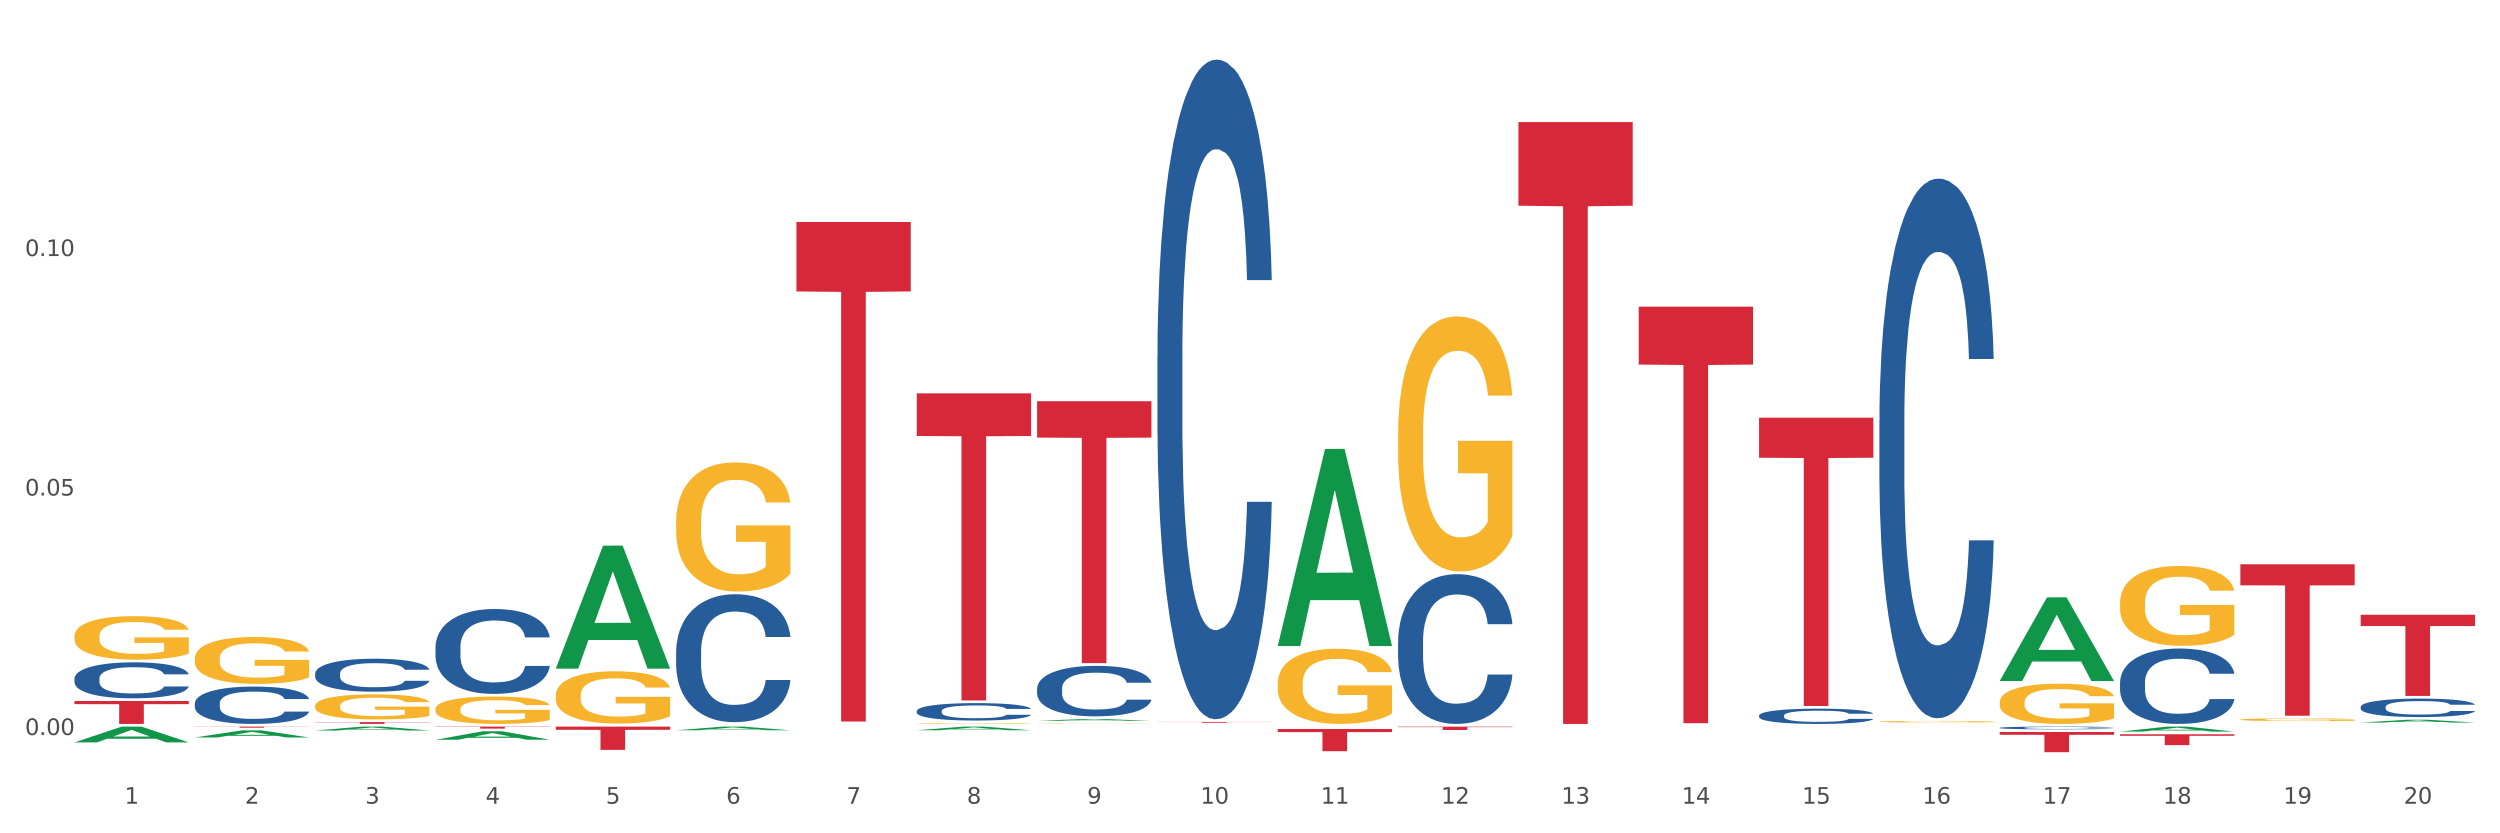 <?xml version="1.0" encoding="utf-8" standalone="no"?>
<!DOCTYPE svg PUBLIC "-//W3C//DTD SVG 1.1//EN"
  "http://www.w3.org/Graphics/SVG/1.1/DTD/svg11.dtd">
<svg xmlns:xlink="http://www.w3.org/1999/xlink" width="1080pt" height="360pt" viewBox="0 0 1080 360" xmlns="http://www.w3.org/2000/svg" version="1.1">
 <rect x="0" y="0" width="1080" height="360" fill="#333333" stroke="none"/>
 <defs>
  <style type="text/css">*{stroke-linejoin: round; stroke-linecap: butt}</style>
 </defs>
 <g id="figure_1">
  <g id="patch_1">
   <path d="M 0 360 
L 1080 360 
L 1080 0 
L 0 0 
z
" style="fill: #ffffff; stroke: #ffffff; stroke-linejoin: miter"/>
  </g>
  <g id="axes_1">
   <g id="matplotlib.axis_1">
    <g id="xtick_1">
     <g id="text_1">
      <!-- 1 -->
      <g style="fill: #4d4d4d" transform="translate(53.812 347.204) scale(0.096 -0.096)">
       <defs>
        <path id="DejaVuSans-31" d="M 794 531 
L 1825 531 
L 1825 4091 
L 703 3866 
L 703 4441 
L 1819 4666 
L 2450 4666 
L 2450 531 
L 3481 531 
L 3481 0 
L 794 0 
L 794 531 
z
" transform="scale(0.016)"/>
       </defs>
       <use xlink:href="#DejaVuSans-31"/>
      </g>
     </g>
    </g>
    <g id="xtick_2">
     <g id="text_2">
      <!-- 2 -->
      <g style="fill: #4d4d4d" transform="translate(105.793 347.204) scale(0.096 -0.096)">
       <defs>
        <path id="DejaVuSans-32" d="M 1228 531 
L 3431 531 
L 3431 0 
L 469 0 
L 469 531 
Q 828 903 1448 1529 
Q 2069 2156 2228 2338 
Q 2531 2678 2651 2914 
Q 2772 3150 2772 3378 
Q 2772 3750 2511 3984 
Q 2250 4219 1831 4219 
Q 1534 4219 1204 4116 
Q 875 4013 500 3803 
L 500 4441 
Q 881 4594 1212 4672 
Q 1544 4750 1819 4750 
Q 2544 4750 2975 4387 
Q 3406 4025 3406 3419 
Q 3406 3131 3298 2873 
Q 3191 2616 2906 2266 
Q 2828 2175 2409 1742 
Q 1991 1309 1228 531 
z
" transform="scale(0.016)"/>
       </defs>
       <use xlink:href="#DejaVuSans-32"/>
      </g>
     </g>
    </g>
    <g id="xtick_3">
     <g id="text_3">
      <!-- 3 -->
      <g style="fill: #4d4d4d" transform="translate(157.774 347.204) scale(0.096 -0.096)">
       <defs>
        <path id="DejaVuSans-33" d="M 2597 2516 
Q 3050 2419 3304 2112 
Q 3559 1806 3559 1356 
Q 3559 666 3084 287 
Q 2609 -91 1734 -91 
Q 1441 -91 1130 -33 
Q 819 25 488 141 
L 488 750 
Q 750 597 1062 519 
Q 1375 441 1716 441 
Q 2309 441 2620 675 
Q 2931 909 2931 1356 
Q 2931 1769 2642 2001 
Q 2353 2234 1838 2234 
L 1294 2234 
L 1294 2753 
L 1863 2753 
Q 2328 2753 2575 2939 
Q 2822 3125 2822 3475 
Q 2822 3834 2567 4026 
Q 2313 4219 1838 4219 
Q 1578 4219 1281 4162 
Q 984 4106 628 3988 
L 628 4550 
Q 988 4650 1302 4700 
Q 1616 4750 1894 4750 
Q 2613 4750 3031 4423 
Q 3450 4097 3450 3541 
Q 3450 3153 3228 2886 
Q 3006 2619 2597 2516 
z
" transform="scale(0.016)"/>
       </defs>
       <use xlink:href="#DejaVuSans-33"/>
      </g>
     </g>
    </g>
    <g id="xtick_4">
     <g id="text_4">
      <!-- 4 -->
      <g style="fill: #4d4d4d" transform="translate(209.756 347.204) scale(0.096 -0.096)">
       <defs>
        <path id="DejaVuSans-34" d="M 2419 4116 
L 825 1625 
L 2419 1625 
L 2419 4116 
z
M 2253 4666 
L 3047 4666 
L 3047 1625 
L 3713 1625 
L 3713 1100 
L 3047 1100 
L 3047 0 
L 2419 0 
L 2419 1100 
L 313 1100 
L 313 1709 
L 2253 4666 
z
" transform="scale(0.016)"/>
       </defs>
       <use xlink:href="#DejaVuSans-34"/>
      </g>
     </g>
    </g>
    <g id="xtick_5">
     <g id="text_5">
      <!-- 5 -->
      <g style="fill: #4d4d4d" transform="translate(261.737 347.204) scale(0.096 -0.096)">
       <defs>
        <path id="DejaVuSans-35" d="M 691 4666 
L 3169 4666 
L 3169 4134 
L 1269 4134 
L 1269 2991 
Q 1406 3038 1543 3061 
Q 1681 3084 1819 3084 
Q 2600 3084 3056 2656 
Q 3513 2228 3513 1497 
Q 3513 744 3044 326 
Q 2575 -91 1722 -91 
Q 1428 -91 1123 -41 
Q 819 9 494 109 
L 494 744 
Q 775 591 1075 516 
Q 1375 441 1709 441 
Q 2250 441 2565 725 
Q 2881 1009 2881 1497 
Q 2881 1984 2565 2268 
Q 2250 2553 1709 2553 
Q 1456 2553 1204 2497 
Q 953 2441 691 2322 
L 691 4666 
z
" transform="scale(0.016)"/>
       </defs>
       <use xlink:href="#DejaVuSans-35"/>
      </g>
     </g>
    </g>
    <g id="xtick_6">
     <g id="text_6">
      <!-- 6 -->
      <g style="fill: #4d4d4d" transform="translate(313.718 347.204) scale(0.096 -0.096)">
       <defs>
        <path id="DejaVuSans-36" d="M 2113 2584 
Q 1688 2584 1439 2293 
Q 1191 2003 1191 1497 
Q 1191 994 1439 701 
Q 1688 409 2113 409 
Q 2538 409 2786 701 
Q 3034 994 3034 1497 
Q 3034 2003 2786 2293 
Q 2538 2584 2113 2584 
z
M 3366 4563 
L 3366 3988 
Q 3128 4100 2886 4159 
Q 2644 4219 2406 4219 
Q 1781 4219 1451 3797 
Q 1122 3375 1075 2522 
Q 1259 2794 1537 2939 
Q 1816 3084 2150 3084 
Q 2853 3084 3261 2657 
Q 3669 2231 3669 1497 
Q 3669 778 3244 343 
Q 2819 -91 2113 -91 
Q 1303 -91 875 529 
Q 447 1150 447 2328 
Q 447 3434 972 4092 
Q 1497 4750 2381 4750 
Q 2619 4750 2861 4703 
Q 3103 4656 3366 4563 
z
" transform="scale(0.016)"/>
       </defs>
       <use xlink:href="#DejaVuSans-36"/>
      </g>
     </g>
    </g>
    <g id="xtick_7">
     <g id="text_7">
      <!-- 7 -->
      <g style="fill: #4d4d4d" transform="translate(365.699 347.204) scale(0.096 -0.096)">
       <defs>
        <path id="DejaVuSans-37" d="M 525 4666 
L 3525 4666 
L 3525 4397 
L 1831 0 
L 1172 0 
L 2766 4134 
L 525 4134 
L 525 4666 
z
" transform="scale(0.016)"/>
       </defs>
       <use xlink:href="#DejaVuSans-37"/>
      </g>
     </g>
    </g>
    <g id="xtick_8">
     <g id="text_8">
      <!-- 8 -->
      <g style="fill: #4d4d4d" transform="translate(417.68 347.204) scale(0.096 -0.096)">
       <defs>
        <path id="DejaVuSans-38" d="M 2034 2216 
Q 1584 2216 1326 1975 
Q 1069 1734 1069 1313 
Q 1069 891 1326 650 
Q 1584 409 2034 409 
Q 2484 409 2743 651 
Q 3003 894 3003 1313 
Q 3003 1734 2745 1975 
Q 2488 2216 2034 2216 
z
M 1403 2484 
Q 997 2584 770 2862 
Q 544 3141 544 3541 
Q 544 4100 942 4425 
Q 1341 4750 2034 4750 
Q 2731 4750 3128 4425 
Q 3525 4100 3525 3541 
Q 3525 3141 3298 2862 
Q 3072 2584 2669 2484 
Q 3125 2378 3379 2068 
Q 3634 1759 3634 1313 
Q 3634 634 3220 271 
Q 2806 -91 2034 -91 
Q 1263 -91 848 271 
Q 434 634 434 1313 
Q 434 1759 690 2068 
Q 947 2378 1403 2484 
z
M 1172 3481 
Q 1172 3119 1398 2916 
Q 1625 2713 2034 2713 
Q 2441 2713 2670 2916 
Q 2900 3119 2900 3481 
Q 2900 3844 2670 4047 
Q 2441 4250 2034 4250 
Q 1625 4250 1398 4047 
Q 1172 3844 1172 3481 
z
" transform="scale(0.016)"/>
       </defs>
       <use xlink:href="#DejaVuSans-38"/>
      </g>
     </g>
    </g>
    <g id="xtick_9">
     <g id="text_9">
      <!-- 9 -->
      <g style="fill: #4d4d4d" transform="translate(469.662 347.204) scale(0.096 -0.096)">
       <defs>
        <path id="DejaVuSans-39" d="M 703 97 
L 703 672 
Q 941 559 1184 500 
Q 1428 441 1663 441 
Q 2288 441 2617 861 
Q 2947 1281 2994 2138 
Q 2813 1869 2534 1725 
Q 2256 1581 1919 1581 
Q 1219 1581 811 2004 
Q 403 2428 403 3163 
Q 403 3881 828 4315 
Q 1253 4750 1959 4750 
Q 2769 4750 3195 4129 
Q 3622 3509 3622 2328 
Q 3622 1225 3098 567 
Q 2575 -91 1691 -91 
Q 1453 -91 1209 -44 
Q 966 3 703 97 
z
M 1959 2075 
Q 2384 2075 2632 2365 
Q 2881 2656 2881 3163 
Q 2881 3666 2632 3958 
Q 2384 4250 1959 4250 
Q 1534 4250 1286 3958 
Q 1038 3666 1038 3163 
Q 1038 2656 1286 2365 
Q 1534 2075 1959 2075 
z
" transform="scale(0.016)"/>
       </defs>
       <use xlink:href="#DejaVuSans-39"/>
      </g>
     </g>
    </g>
    <g id="xtick_10">
     <g id="text_10">
      <!-- 10 -->
      <g style="fill: #4d4d4d" transform="translate(518.589 347.204) scale(0.096 -0.096)">
       <defs>
        <path id="DejaVuSans-30" d="M 2034 4250 
Q 1547 4250 1301 3770 
Q 1056 3291 1056 2328 
Q 1056 1369 1301 889 
Q 1547 409 2034 409 
Q 2525 409 2770 889 
Q 3016 1369 3016 2328 
Q 3016 3291 2770 3770 
Q 2525 4250 2034 4250 
z
M 2034 4750 
Q 2819 4750 3233 4129 
Q 3647 3509 3647 2328 
Q 3647 1150 3233 529 
Q 2819 -91 2034 -91 
Q 1250 -91 836 529 
Q 422 1150 422 2328 
Q 422 3509 836 4129 
Q 1250 4750 2034 4750 
z
" transform="scale(0.016)"/>
       </defs>
       <use xlink:href="#DejaVuSans-31"/>
       <use xlink:href="#DejaVuSans-30" transform="translate(63.623 0)"/>
      </g>
     </g>
    </g>
    <g id="xtick_11">
     <g id="text_11">
      <!-- 11 -->
      <g style="fill: #4d4d4d" transform="translate(570.57 347.204) scale(0.096 -0.096)">
       <use xlink:href="#DejaVuSans-31"/>
       <use xlink:href="#DejaVuSans-31" transform="translate(63.623 0)"/>
      </g>
     </g>
    </g>
    <g id="xtick_12">
     <g id="text_12">
      <!-- 12 -->
      <g style="fill: #4d4d4d" transform="translate(622.551 347.204) scale(0.096 -0.096)">
       <use xlink:href="#DejaVuSans-31"/>
       <use xlink:href="#DejaVuSans-32" transform="translate(63.623 0)"/>
      </g>
     </g>
    </g>
    <g id="xtick_13">
     <g id="text_13">
      <!-- 13 -->
      <g style="fill: #4d4d4d" transform="translate(674.533 347.204) scale(0.096 -0.096)">
       <use xlink:href="#DejaVuSans-31"/>
       <use xlink:href="#DejaVuSans-33" transform="translate(63.623 0)"/>
      </g>
     </g>
    </g>
    <g id="xtick_14">
     <g id="text_14">
      <!-- 14 -->
      <g style="fill: #4d4d4d" transform="translate(726.514 347.204) scale(0.096 -0.096)">
       <use xlink:href="#DejaVuSans-31"/>
       <use xlink:href="#DejaVuSans-34" transform="translate(63.623 0)"/>
      </g>
     </g>
    </g>
    <g id="xtick_15">
     <g id="text_15">
      <!-- 15 -->
      <g style="fill: #4d4d4d" transform="translate(778.495 347.204) scale(0.096 -0.096)">
       <use xlink:href="#DejaVuSans-31"/>
       <use xlink:href="#DejaVuSans-35" transform="translate(63.623 0)"/>
      </g>
     </g>
    </g>
    <g id="xtick_16">
     <g id="text_16">
      <!-- 16 -->
      <g style="fill: #4d4d4d" transform="translate(830.476 347.204) scale(0.096 -0.096)">
       <use xlink:href="#DejaVuSans-31"/>
       <use xlink:href="#DejaVuSans-36" transform="translate(63.623 0)"/>
      </g>
     </g>
    </g>
    <g id="xtick_17">
     <g id="text_17">
      <!-- 17 -->
      <g style="fill: #4d4d4d" transform="translate(882.457 347.204) scale(0.096 -0.096)">
       <use xlink:href="#DejaVuSans-31"/>
       <use xlink:href="#DejaVuSans-37" transform="translate(63.623 0)"/>
      </g>
     </g>
    </g>
    <g id="xtick_18">
     <g id="text_18">
      <!-- 18 -->
      <g style="fill: #4d4d4d" transform="translate(934.439 347.204) scale(0.096 -0.096)">
       <use xlink:href="#DejaVuSans-31"/>
       <use xlink:href="#DejaVuSans-38" transform="translate(63.623 0)"/>
      </g>
     </g>
    </g>
    <g id="xtick_19">
     <g id="text_19">
      <!-- 19 -->
      <g style="fill: #4d4d4d" transform="translate(986.42 347.204) scale(0.096 -0.096)">
       <use xlink:href="#DejaVuSans-31"/>
       <use xlink:href="#DejaVuSans-39" transform="translate(63.623 0)"/>
      </g>
     </g>
    </g>
    <g id="xtick_20">
     <g id="text_20">
      <!-- 20 -->
      <g style="fill: #4d4d4d" transform="translate(1038.401 347.204) scale(0.096 -0.096)">
       <use xlink:href="#DejaVuSans-32"/>
       <use xlink:href="#DejaVuSans-30" transform="translate(63.623 0)"/>
      </g>
     </g>
    </g>
    <g id="xtick_21"/>
    <g id="xtick_22"/>
    <g id="xtick_23"/>
    <g id="xtick_24"/>
    <g id="xtick_25"/>
    <g id="xtick_26"/>
    <g id="xtick_27"/>
    <g id="xtick_28"/>
    <g id="xtick_29"/>
    <g id="xtick_30"/>
    <g id="xtick_31"/>
    <g id="xtick_32"/>
    <g id="xtick_33"/>
    <g id="xtick_34"/>
    <g id="xtick_35"/>
    <g id="xtick_36"/>
    <g id="xtick_37"/>
    <g id="xtick_38"/>
    <g id="xtick_39"/>
   </g>
   <g id="matplotlib.axis_2">
    <g id="ytick_1">
     <g id="text_21">
      <!-- 0.00 -->
      <g style="fill: #4d4d4d" transform="translate(10.8 317.532) scale(0.096 -0.096)">
       <defs>
        <path id="DejaVuSans-2e" d="M 684 794 
L 1344 794 
L 1344 0 
L 684 0 
L 684 794 
z
" transform="scale(0.016)"/>
       </defs>
       <use xlink:href="#DejaVuSans-30"/>
       <use xlink:href="#DejaVuSans-2e" transform="translate(63.623 0)"/>
       <use xlink:href="#DejaVuSans-30" transform="translate(95.41 0)"/>
       <use xlink:href="#DejaVuSans-30" transform="translate(159.033 0)"/>
      </g>
     </g>
    </g>
    <g id="ytick_2">
     <g id="text_22">
      <!-- 0.05 -->
      <g style="fill: #4d4d4d" transform="translate(10.8 214.075) scale(0.096 -0.096)">
       <use xlink:href="#DejaVuSans-30"/>
       <use xlink:href="#DejaVuSans-2e" transform="translate(63.623 0)"/>
       <use xlink:href="#DejaVuSans-30" transform="translate(95.41 0)"/>
       <use xlink:href="#DejaVuSans-35" transform="translate(159.033 0)"/>
      </g>
     </g>
    </g>
    <g id="ytick_3">
     <g id="text_23">
      <!-- 0.10 -->
      <g style="fill: #4d4d4d" transform="translate(10.8 110.617) scale(0.096 -0.096)">
       <use xlink:href="#DejaVuSans-30"/>
       <use xlink:href="#DejaVuSans-2e" transform="translate(63.623 0)"/>
       <use xlink:href="#DejaVuSans-31" transform="translate(95.41 0)"/>
       <use xlink:href="#DejaVuSans-30" transform="translate(159.033 0)"/>
      </g>
     </g>
    </g>
    <g id="ytick_4"/>
    <g id="ytick_5"/>
    <g id="ytick_6"/>
   </g>
   <g id="PolyCollection_1">
    <path d="M 551.987 295.27 
L 552.045 295.24 
L 552.045 294.173 
L 552.162 293.254 
L 552.745 291.03 
L 553.619 289.192 
L 554.261 288.214 
L 554.902 287.413 
L 555.66 286.613 
L 556.593 285.782 
L 558.284 284.567 
L 559.333 283.944 
L 560.616 283.292 
L 562.948 282.343 
L 564.639 281.81 
L 566.388 281.365 
L 569.245 280.831 
L 571.11 280.594 
L 573.093 280.416 
L 575.483 280.297 
L 577.29 280.268 
L 581.255 280.357 
L 584.636 280.624 
L 586.269 280.831 
L 588.368 281.187 
L 589.475 281.424 
L 591.283 281.898 
L 593.149 282.521 
L 594.431 283.055 
L 596.355 284.063 
L 597.813 285.071 
L 599.154 286.316 
L 599.853 287.176 
L 600.378 287.976 
L 600.844 288.895 
L 601.311 290.348 
L 590.816 290.348 
L 590.408 289.31 
L 589.767 288.332 
L 588.834 287.383 
L 588.018 286.79 
L 586.619 286.049 
L 585.336 285.575 
L 583.995 285.219 
L 582.363 284.923 
L 581.08 284.774 
L 579.273 284.656 
L 575.716 284.685 
L 573.326 284.923 
L 571.693 285.219 
L 570.644 285.486 
L 569.711 285.782 
L 568.662 286.197 
L 567.437 286.82 
L 566.563 287.383 
L 565.688 288.095 
L 564.988 288.806 
L 564.347 289.637 
L 563.822 290.526 
L 563.414 291.445 
L 563.064 292.572 
L 562.773 294.44 
L 562.773 298.501 
L 562.89 299.42 
L 563.181 300.636 
L 563.531 301.555 
L 564.114 302.652 
L 564.639 303.393 
L 565.63 304.461 
L 566.738 305.35 
L 567.612 305.913 
L 568.487 306.388 
L 570.002 307.04 
L 571.693 307.574 
L 573.151 307.9 
L 575.133 308.196 
L 576.474 308.315 
L 577.64 308.374 
L 580.497 308.374 
L 582.537 308.285 
L 584.811 308.078 
L 586.56 307.811 
L 588.018 307.485 
L 589.65 306.951 
L 590.7 306.447 
L 590.7 300.251 
L 577.873 300.221 
L 577.873 296.1 
L 601.369 296.1 
L 601.369 308.196 
L 600.378 308.819 
L 599.27 309.382 
L 598.104 309.886 
L 596.355 310.509 
L 594.256 311.102 
L 592.391 311.517 
L 590.408 311.873 
L 588.076 312.199 
L 585.044 312.495 
L 583.179 312.614 
L 580.847 312.703 
L 578.107 312.732 
L 575.716 312.673 
L 573.384 312.525 
L 570.935 312.258 
L 568.545 311.873 
L 566.738 311.487 
L 564.93 311.013 
L 563.006 310.39 
L 561.49 309.797 
L 560.324 309.264 
L 559.042 308.582 
L 557.642 307.692 
L 556.593 306.892 
L 555.66 306.062 
L 554.669 304.994 
L 553.969 304.075 
L 553.27 302.919 
L 552.862 302.059 
L 552.395 300.725 
L 552.045 298.857 
L 551.987 295.27 
z
" clip-path="url(#pdf0edcd5a1)" style="fill: #f7b32b"/>
    <path d="M 603.968 187.612 
L 604.027 187.512 
L 604.027 183.889 
L 604.143 180.769 
L 604.726 173.221 
L 605.601 166.982 
L 606.242 163.661 
L 606.883 160.944 
L 607.641 158.227 
L 608.574 155.409 
L 610.265 151.283 
L 611.314 149.17 
L 612.597 146.956 
L 614.929 143.735 
L 616.62 141.924 
L 618.369 140.415 
L 621.226 138.603 
L 623.091 137.798 
L 625.074 137.194 
L 627.464 136.792 
L 629.271 136.691 
L 633.236 136.993 
L 636.618 137.899 
L 638.25 138.603 
L 640.349 139.811 
L 641.457 140.616 
L 643.264 142.226 
L 645.13 144.339 
L 646.412 146.151 
L 648.336 149.572 
L 649.794 152.994 
L 651.135 157.221 
L 651.835 160.139 
L 652.359 162.856 
L 652.826 165.976 
L 653.292 170.907 
L 642.798 170.907 
L 642.39 167.385 
L 641.748 164.064 
L 640.815 160.843 
L 639.999 158.831 
L 638.6 156.315 
L 637.317 154.705 
L 635.976 153.497 
L 634.344 152.491 
L 633.061 151.988 
L 631.254 151.585 
L 627.697 151.686 
L 625.307 152.491 
L 623.674 153.497 
L 622.625 154.403 
L 621.692 155.409 
L 620.643 156.818 
L 619.418 158.931 
L 618.544 160.843 
L 617.669 163.259 
L 616.97 165.674 
L 616.328 168.492 
L 615.804 171.511 
L 615.396 174.63 
L 615.046 178.454 
L 614.754 184.794 
L 614.754 198.581 
L 614.871 201.701 
L 615.162 205.827 
L 615.512 208.947 
L 616.095 212.67 
L 616.62 215.186 
L 617.611 218.809 
L 618.719 221.828 
L 619.593 223.74 
L 620.468 225.35 
L 621.984 227.564 
L 623.674 229.375 
L 625.132 230.482 
L 627.114 231.489 
L 628.455 231.891 
L 629.621 232.093 
L 632.478 232.093 
L 634.519 231.791 
L 636.792 231.086 
L 638.542 230.181 
L 639.999 229.074 
L 641.632 227.262 
L 642.681 225.551 
L 642.681 204.519 
L 629.855 204.418 
L 629.855 190.43 
L 653.35 190.43 
L 653.35 231.489 
L 652.359 233.602 
L 651.251 235.514 
L 650.085 237.225 
L 648.336 239.338 
L 646.237 241.351 
L 644.372 242.76 
L 642.39 243.967 
L 640.057 245.074 
L 637.026 246.081 
L 635.16 246.483 
L 632.828 246.785 
L 630.088 246.886 
L 627.697 246.685 
L 625.365 246.181 
L 622.917 245.276 
L 620.526 243.967 
L 618.719 242.659 
L 616.911 241.049 
L 614.987 238.936 
L 613.472 236.923 
L 612.305 235.112 
L 611.023 232.797 
L 609.624 229.778 
L 608.574 227.061 
L 607.641 224.243 
L 606.65 220.62 
L 605.951 217.501 
L 605.251 213.576 
L 604.843 210.657 
L 604.376 206.129 
L 604.027 199.789 
L 603.968 187.612 
z
" clip-path="url(#pdf0edcd5a1)" style="fill: #f7b32b"/>
    <path d="M 811.893 311.745 
L 811.951 311.744 
L 811.951 311.723 
L 812.068 311.705 
L 812.651 311.661 
L 813.526 311.625 
L 814.167 311.605 
L 814.808 311.59 
L 815.566 311.574 
L 816.499 311.557 
L 818.19 311.533 
L 819.239 311.521 
L 820.522 311.508 
L 822.854 311.49 
L 824.545 311.479 
L 826.294 311.47 
L 829.151 311.46 
L 831.016 311.455 
L 832.999 311.451 
L 835.389 311.449 
L 837.196 311.449 
L 841.161 311.45 
L 844.542 311.456 
L 846.175 311.46 
L 848.274 311.467 
L 849.381 311.471 
L 851.189 311.481 
L 853.055 311.493 
L 854.337 311.504 
L 856.261 311.523 
L 857.719 311.543 
L 859.06 311.568 
L 859.759 311.585 
L 860.284 311.601 
L 860.75 311.619 
L 861.217 311.648 
L 850.722 311.648 
L 850.314 311.627 
L 849.673 311.608 
L 848.74 311.589 
L 847.924 311.577 
L 846.525 311.563 
L 845.242 311.553 
L 843.901 311.546 
L 842.269 311.54 
L 840.986 311.538 
L 839.179 311.535 
L 835.622 311.536 
L 833.232 311.54 
L 831.599 311.546 
L 830.55 311.552 
L 829.617 311.557 
L 828.568 311.566 
L 827.343 311.578 
L 826.469 311.589 
L 825.594 311.603 
L 824.894 311.617 
L 824.253 311.634 
L 823.728 311.651 
L 823.32 311.669 
L 822.971 311.692 
L 822.679 311.728 
L 822.679 311.809 
L 822.796 311.827 
L 823.087 311.851 
L 823.437 311.869 
L 824.02 311.891 
L 824.545 311.905 
L 825.536 311.926 
L 826.644 311.944 
L 827.518 311.955 
L 828.393 311.964 
L 829.908 311.977 
L 831.599 311.988 
L 833.057 311.994 
L 835.039 312 
L 836.38 312.003 
L 837.546 312.004 
L 840.403 312.004 
L 842.444 312.002 
L 844.717 311.998 
L 846.466 311.993 
L 847.924 311.986 
L 849.556 311.976 
L 850.606 311.966 
L 850.606 311.843 
L 837.779 311.843 
L 837.779 311.761 
L 861.275 311.761 
L 861.275 312 
L 860.284 312.013 
L 859.176 312.024 
L 858.01 312.034 
L 856.261 312.046 
L 854.162 312.058 
L 852.297 312.066 
L 850.314 312.073 
L 847.982 312.079 
L 844.951 312.085 
L 843.085 312.087 
L 840.753 312.089 
L 838.013 312.09 
L 835.622 312.089 
L 833.29 312.086 
L 830.841 312.08 
L 828.451 312.073 
L 826.644 312.065 
L 824.836 312.056 
L 822.912 312.044 
L 821.396 312.032 
L 820.23 312.021 
L 818.948 312.008 
L 817.548 311.99 
L 816.499 311.974 
L 815.566 311.958 
L 814.575 311.937 
L 813.875 311.919 
L 813.176 311.896 
L 812.768 311.879 
L 812.301 311.853 
L 811.951 311.816 
L 811.893 311.745 
z
" clip-path="url(#pdf0edcd5a1)" style="fill: #f7b32b"/>
    <path d="M 863.874 303.39 
L 863.933 303.374 
L 863.933 302.803 
L 864.049 302.311 
L 864.632 301.121 
L 865.507 300.138 
L 866.148 299.614 
L 866.789 299.186 
L 867.547 298.758 
L 868.48 298.314 
L 870.171 297.663 
L 871.22 297.33 
L 872.503 296.981 
L 874.835 296.474 
L 876.526 296.188 
L 878.275 295.95 
L 881.132 295.665 
L 882.997 295.538 
L 884.98 295.443 
L 887.37 295.379 
L 889.177 295.363 
L 893.142 295.411 
L 896.524 295.554 
L 898.156 295.665 
L 900.255 295.855 
L 901.363 295.982 
L 903.17 296.236 
L 905.036 296.569 
L 906.318 296.854 
L 908.242 297.394 
L 909.7 297.933 
L 911.041 298.599 
L 911.741 299.059 
L 912.265 299.487 
L 912.732 299.979 
L 913.198 300.756 
L 902.704 300.756 
L 902.296 300.201 
L 901.654 299.678 
L 900.721 299.17 
L 899.905 298.853 
L 898.506 298.456 
L 897.223 298.203 
L 895.882 298.012 
L 894.25 297.854 
L 892.967 297.774 
L 891.16 297.711 
L 887.603 297.727 
L 885.213 297.854 
L 883.58 298.012 
L 882.531 298.155 
L 881.598 298.314 
L 880.549 298.536 
L 879.324 298.869 
L 878.45 299.17 
L 877.575 299.551 
L 876.876 299.932 
L 876.234 300.376 
L 875.71 300.852 
L 875.302 301.343 
L 874.952 301.946 
L 874.66 302.945 
L 874.66 305.119 
L 874.777 305.61 
L 875.068 306.261 
L 875.418 306.752 
L 876.001 307.339 
L 876.526 307.736 
L 877.517 308.307 
L 878.625 308.783 
L 879.499 309.084 
L 880.374 309.338 
L 881.89 309.687 
L 883.58 309.972 
L 885.038 310.147 
L 887.02 310.306 
L 888.361 310.369 
L 889.527 310.401 
L 892.384 310.401 
L 894.425 310.353 
L 896.699 310.242 
L 898.448 310.099 
L 899.905 309.925 
L 901.538 309.639 
L 902.587 309.37 
L 902.587 306.054 
L 889.761 306.039 
L 889.761 303.834 
L 913.256 303.834 
L 913.256 310.306 
L 912.265 310.639 
L 911.158 310.94 
L 909.991 311.21 
L 908.242 311.543 
L 906.143 311.86 
L 904.278 312.082 
L 902.296 312.272 
L 899.963 312.447 
L 896.932 312.606 
L 895.066 312.669 
L 892.734 312.717 
L 889.994 312.732 
L 887.603 312.701 
L 885.271 312.621 
L 882.823 312.479 
L 880.432 312.272 
L 878.625 312.066 
L 876.817 311.812 
L 874.893 311.479 
L 873.378 311.162 
L 872.211 310.877 
L 870.929 310.512 
L 869.53 310.036 
L 868.48 309.608 
L 867.547 309.163 
L 866.556 308.592 
L 865.857 308.101 
L 865.157 307.482 
L 864.749 307.022 
L 864.282 306.308 
L 863.933 305.309 
L 863.874 303.39 
z
" clip-path="url(#pdf0edcd5a1)" style="fill: #f7b32b"/>
    <path d="M 915.855 260.441 
L 915.914 260.409 
L 915.914 259.274 
L 916.03 258.297 
L 916.613 255.932 
L 917.488 253.977 
L 918.129 252.937 
L 918.771 252.086 
L 919.529 251.234 
L 920.461 250.352 
L 922.152 249.059 
L 923.202 248.397 
L 924.484 247.703 
L 926.816 246.694 
L 928.507 246.127 
L 930.256 245.654 
L 933.113 245.087 
L 934.979 244.834 
L 936.961 244.645 
L 939.351 244.519 
L 941.159 244.487 
L 945.123 244.582 
L 948.505 244.866 
L 950.137 245.087 
L 952.236 245.465 
L 953.344 245.717 
L 955.151 246.222 
L 957.017 246.884 
L 958.3 247.451 
L 960.224 248.523 
L 961.681 249.595 
L 963.022 250.919 
L 963.722 251.833 
L 964.246 252.685 
L 964.713 253.662 
L 965.179 255.207 
L 954.685 255.207 
L 954.277 254.103 
L 953.635 253.063 
L 952.703 252.054 
L 951.886 251.424 
L 950.487 250.635 
L 949.204 250.131 
L 947.863 249.753 
L 946.231 249.437 
L 944.948 249.28 
L 943.141 249.154 
L 939.585 249.185 
L 937.194 249.437 
L 935.562 249.753 
L 934.512 250.036 
L 933.579 250.352 
L 932.53 250.793 
L 931.306 251.455 
L 930.431 252.054 
L 929.557 252.811 
L 928.857 253.567 
L 928.216 254.45 
L 927.691 255.396 
L 927.283 256.373 
L 926.933 257.572 
L 926.641 259.558 
L 926.641 263.877 
L 926.758 264.854 
L 927.05 266.147 
L 927.399 267.124 
L 927.982 268.291 
L 928.507 269.079 
L 929.498 270.214 
L 930.606 271.16 
L 931.48 271.759 
L 932.355 272.263 
L 933.871 272.957 
L 935.562 273.525 
L 937.019 273.871 
L 939.002 274.187 
L 940.342 274.313 
L 941.509 274.376 
L 944.365 274.376 
L 946.406 274.281 
L 948.68 274.061 
L 950.429 273.777 
L 951.886 273.43 
L 953.519 272.863 
L 954.568 272.327 
L 954.568 265.737 
L 941.742 265.706 
L 941.742 261.323 
L 965.238 261.323 
L 965.238 274.187 
L 964.246 274.849 
L 963.139 275.448 
L 961.973 275.984 
L 960.224 276.646 
L 958.125 277.276 
L 956.259 277.718 
L 954.277 278.096 
L 951.945 278.443 
L 948.913 278.758 
L 947.047 278.884 
L 944.715 278.979 
L 941.975 279.01 
L 939.585 278.947 
L 937.252 278.79 
L 934.804 278.506 
L 932.413 278.096 
L 930.606 277.686 
L 928.799 277.182 
L 926.875 276.52 
L 925.359 275.889 
L 924.193 275.322 
L 922.91 274.597 
L 921.511 273.651 
L 920.461 272.799 
L 919.529 271.917 
L 918.537 270.782 
L 917.838 269.804 
L 917.138 268.575 
L 916.73 267.66 
L 916.264 266.242 
L 915.914 264.255 
L 915.855 260.441 
z
" clip-path="url(#pdf0edcd5a1)" style="fill: #f7b32b"/>
    <path d="M 967.837 310.879 
L 967.895 310.878 
L 967.895 310.839 
L 968.012 310.806 
L 968.595 310.727 
L 969.469 310.661 
L 970.11 310.626 
L 970.752 310.597 
L 971.51 310.568 
L 972.443 310.538 
L 974.133 310.495 
L 975.183 310.472 
L 976.465 310.449 
L 978.798 310.415 
L 980.488 310.396 
L 982.237 310.38 
L 985.094 310.361 
L 986.96 310.352 
L 988.942 310.346 
L 991.333 310.341 
L 993.14 310.34 
L 997.104 310.344 
L 1000.486 310.353 
L 1002.118 310.361 
L 1004.217 310.373 
L 1005.325 310.382 
L 1007.132 310.399 
L 1008.998 310.421 
L 1010.281 310.44 
L 1012.205 310.477 
L 1013.662 310.513 
L 1015.003 310.558 
L 1015.703 310.588 
L 1016.228 310.617 
L 1016.694 310.65 
L 1017.16 310.702 
L 1006.666 310.702 
L 1006.258 310.665 
L 1005.617 310.63 
L 1004.684 310.596 
L 1003.868 310.575 
L 1002.468 310.548 
L 1001.186 310.531 
L 999.845 310.518 
L 998.212 310.507 
L 996.93 310.502 
L 995.122 310.498 
L 991.566 310.499 
L 989.175 310.507 
L 987.543 310.518 
L 986.493 310.528 
L 985.561 310.538 
L 984.511 310.553 
L 983.287 310.576 
L 982.412 310.596 
L 981.538 310.621 
L 980.838 310.647 
L 980.197 310.677 
L 979.672 310.709 
L 979.264 310.742 
L 978.914 310.782 
L 978.623 310.849 
L 978.623 310.995 
L 978.739 311.028 
L 979.031 311.071 
L 979.381 311.104 
L 979.964 311.144 
L 980.488 311.17 
L 981.479 311.209 
L 982.587 311.241 
L 983.462 311.261 
L 984.336 311.278 
L 985.852 311.301 
L 987.543 311.32 
L 989 311.332 
L 990.983 311.343 
L 992.324 311.347 
L 993.49 311.349 
L 996.347 311.349 
L 998.387 311.346 
L 1000.661 311.339 
L 1002.41 311.329 
L 1003.868 311.317 
L 1005.5 311.298 
L 1006.549 311.28 
L 1006.549 311.058 
L 993.723 311.057 
L 993.723 310.909 
L 1017.219 310.909 
L 1017.219 311.343 
L 1016.228 311.365 
L 1015.12 311.385 
L 1013.954 311.403 
L 1012.205 311.426 
L 1010.106 311.447 
L 1008.24 311.462 
L 1006.258 311.475 
L 1003.926 311.486 
L 1000.894 311.497 
L 999.028 311.501 
L 996.696 311.505 
L 993.956 311.506 
L 991.566 311.503 
L 989.234 311.498 
L 986.785 311.489 
L 984.395 311.475 
L 982.587 311.461 
L 980.78 311.444 
L 978.856 311.422 
L 977.34 311.4 
L 976.174 311.381 
L 974.891 311.357 
L 973.492 311.325 
L 972.443 311.296 
L 971.51 311.266 
L 970.519 311.228 
L 969.819 311.195 
L 969.119 311.153 
L 968.711 311.123 
L 968.245 311.075 
L 967.895 311.008 
L 967.837 310.879 
z
" clip-path="url(#pdf0edcd5a1)" style="fill: #f7b32b"/>
    <path d="M 915.855 316.06 
L 915.906 316.058 
L 936.27 313.887 
L 944.721 313.885 
L 965.238 316.064 
L 955.463 316.064 
L 951.034 315.556 
L 930.008 315.556 
L 929.856 315.565 
L 925.579 316.064 
L 915.855 316.064 
L 915.855 316.06 
L 932.656 315.254 
L 948.387 315.252 
L 940.597 314.349 
L 940.496 314.345 
L 940.394 314.351 
L 932.605 315.252 
L 932.656 315.254 
L 915.855 316.06 
z
" clip-path="url(#pdf0edcd5a1)" style="fill: #109648"/>
    <path d="M 1019.818 312.151 
L 1019.869 312.15 
L 1040.233 310.922 
L 1048.684 310.921 
L 1069.2 312.154 
L 1059.425 312.154 
L 1054.996 311.867 
L 1033.971 311.867 
L 1033.818 311.871 
L 1029.542 312.154 
L 1019.818 312.154 
L 1019.818 312.151 
L 1036.618 311.695 
L 1052.349 311.694 
L 1044.56 311.183 
L 1044.458 311.181 
L 1044.356 311.185 
L 1036.567 311.694 
L 1036.618 311.695 
L 1019.818 312.151 
z
" clip-path="url(#pdf0edcd5a1)" style="fill: #109648"/>
    <path d="M 188.119 319.566 
L 188.17 319.563 
L 208.533 315.913 
L 216.984 315.91 
L 237.501 319.573 
L 227.726 319.573 
L 223.297 318.72 
L 202.271 318.72 
L 202.119 318.734 
L 197.842 319.573 
L 188.119 319.573 
L 188.119 319.566 
L 204.919 318.211 
L 220.65 318.208 
L 212.861 316.691 
L 212.759 316.684 
L 212.657 316.694 
L 204.868 318.208 
L 204.919 318.211 
L 188.119 319.566 
z
" clip-path="url(#pdf0edcd5a1)" style="fill: #109648"/>
    <path d="M 136.137 315.574 
L 136.188 315.572 
L 156.552 313.887 
L 165.003 313.885 
L 185.52 315.577 
L 175.745 315.577 
L 171.316 315.183 
L 150.29 315.183 
L 150.137 315.189 
L 145.861 315.577 
L 136.137 315.577 
L 136.137 315.574 
L 152.938 314.948 
L 168.669 314.946 
L 160.879 314.246 
L 160.778 314.242 
L 160.676 314.247 
L 152.887 314.946 
L 152.938 314.948 
L 136.137 315.574 
z
" clip-path="url(#pdf0edcd5a1)" style="fill: #109648"/>
    <path d="M 292.081 315.478 
L 292.132 315.477 
L 312.496 313.886 
L 320.947 313.885 
L 341.463 315.481 
L 331.689 315.481 
L 327.259 315.11 
L 306.234 315.11 
L 306.081 315.116 
L 301.805 315.481 
L 292.081 315.481 
L 292.081 315.478 
L 308.881 314.888 
L 324.612 314.886 
L 316.823 314.225 
L 316.721 314.222 
L 316.619 314.227 
L 308.83 314.886 
L 308.881 314.888 
L 292.081 315.478 
z
" clip-path="url(#pdf0edcd5a1)" style="fill: #109648"/>
    <path d="M 240.1 288.759 
L 240.151 288.709 
L 260.514 235.733 
L 268.965 235.684 
L 289.482 288.859 
L 279.707 288.859 
L 275.278 276.476 
L 254.253 276.476 
L 254.1 276.676 
L 249.824 288.859 
L 240.1 288.859 
L 240.1 288.759 
L 256.9 269.087 
L 272.631 269.037 
L 264.842 247.018 
L 264.74 246.918 
L 264.638 247.068 
L 256.849 269.037 
L 256.9 269.087 
L 240.1 288.759 
z
" clip-path="url(#pdf0edcd5a1)" style="fill: #109648"/>
    <path d="M 396.043 315.47 
L 396.094 315.468 
L 416.458 313.886 
L 424.909 313.885 
L 445.426 315.473 
L 435.651 315.473 
L 431.222 315.103 
L 410.196 315.103 
L 410.044 315.109 
L 405.767 315.473 
L 396.043 315.473 
L 396.043 315.47 
L 412.844 314.882 
L 428.575 314.881 
L 420.785 314.223 
L 420.684 314.22 
L 420.582 314.225 
L 412.793 314.881 
L 412.844 314.882 
L 396.043 315.47 
z
" clip-path="url(#pdf0edcd5a1)" style="fill: #109648"/>
    <path d="M 448.025 311.396 
L 448.076 311.395 
L 468.439 310.609 
L 476.89 310.608 
L 497.407 311.397 
L 487.632 311.397 
L 483.203 311.213 
L 462.177 311.213 
L 462.025 311.216 
L 457.748 311.397 
L 448.025 311.397 
L 448.025 311.396 
L 464.825 311.104 
L 480.556 311.103 
L 472.767 310.776 
L 472.665 310.775 
L 472.563 310.777 
L 464.774 311.103 
L 464.825 311.104 
L 448.025 311.396 
z
" clip-path="url(#pdf0edcd5a1)" style="fill: #109648"/>
    <path d="M 188.119 306.373 
L 188.177 306.362 
L 188.177 305.973 
L 188.294 305.639 
L 188.877 304.829 
L 189.751 304.159 
L 190.392 303.803 
L 191.034 303.512 
L 191.792 303.22 
L 192.725 302.918 
L 194.415 302.475 
L 195.465 302.248 
L 196.747 302.011 
L 199.079 301.665 
L 200.77 301.471 
L 202.519 301.309 
L 205.376 301.115 
L 207.242 301.028 
L 209.224 300.964 
L 211.614 300.92 
L 213.422 300.91 
L 217.386 300.942 
L 220.768 301.039 
L 222.4 301.115 
L 224.499 301.244 
L 225.607 301.331 
L 227.414 301.503 
L 229.28 301.73 
L 230.563 301.924 
L 232.487 302.292 
L 233.944 302.659 
L 235.285 303.112 
L 235.985 303.425 
L 236.51 303.717 
L 236.976 304.052 
L 237.442 304.581 
L 226.948 304.581 
L 226.54 304.203 
L 225.899 303.846 
L 224.966 303.501 
L 224.149 303.285 
L 222.75 303.015 
L 221.468 302.842 
L 220.127 302.713 
L 218.494 302.605 
L 217.212 302.551 
L 215.404 302.508 
L 211.848 302.518 
L 209.457 302.605 
L 207.825 302.713 
L 206.775 302.81 
L 205.843 302.918 
L 204.793 303.069 
L 203.569 303.296 
L 202.694 303.501 
L 201.82 303.76 
L 201.12 304.019 
L 200.479 304.321 
L 199.954 304.645 
L 199.546 304.98 
L 199.196 305.39 
L 198.905 306.071 
L 198.905 307.55 
L 199.021 307.885 
L 199.313 308.327 
L 199.662 308.662 
L 200.246 309.061 
L 200.77 309.331 
L 201.761 309.72 
L 202.869 310.044 
L 203.744 310.249 
L 204.618 310.422 
L 206.134 310.659 
L 207.825 310.854 
L 209.282 310.973 
L 211.265 311.081 
L 212.606 311.124 
L 213.772 311.145 
L 216.628 311.145 
L 218.669 311.113 
L 220.943 311.037 
L 222.692 310.94 
L 224.149 310.821 
L 225.782 310.627 
L 226.831 310.443 
L 226.831 308.187 
L 214.005 308.176 
L 214.005 306.675 
L 237.501 306.675 
L 237.501 311.081 
L 236.51 311.307 
L 235.402 311.512 
L 234.236 311.696 
L 232.487 311.923 
L 230.388 312.139 
L 228.522 312.29 
L 226.54 312.419 
L 224.208 312.538 
L 221.176 312.646 
L 219.31 312.689 
L 216.978 312.722 
L 214.238 312.732 
L 211.848 312.711 
L 209.516 312.657 
L 207.067 312.56 
L 204.676 312.419 
L 202.869 312.279 
L 201.062 312.106 
L 199.138 311.88 
L 197.622 311.664 
L 196.456 311.469 
L 195.173 311.221 
L 193.774 310.897 
L 192.725 310.605 
L 191.792 310.303 
L 190.801 309.914 
L 190.101 309.58 
L 189.401 309.159 
L 188.993 308.845 
L 188.527 308.36 
L 188.177 307.679 
L 188.119 306.373 
z
" clip-path="url(#pdf0edcd5a1)" style="fill: #f7b32b"/>
    <path d="M 136.137 304.97 
L 136.196 304.96 
L 136.196 304.604 
L 136.312 304.297 
L 136.895 303.555 
L 137.77 302.941 
L 138.411 302.614 
L 139.053 302.347 
L 139.81 302.08 
L 140.743 301.803 
L 142.434 301.397 
L 143.484 301.189 
L 144.766 300.971 
L 147.098 300.654 
L 148.789 300.476 
L 150.538 300.328 
L 153.395 300.15 
L 155.261 300.071 
L 157.243 300.011 
L 159.633 299.972 
L 161.441 299.962 
L 165.405 299.991 
L 168.787 300.08 
L 170.419 300.15 
L 172.518 300.268 
L 173.626 300.348 
L 175.433 300.506 
L 177.299 300.714 
L 178.582 300.892 
L 180.506 301.229 
L 181.963 301.565 
L 183.304 301.981 
L 184.004 302.268 
L 184.528 302.535 
L 184.995 302.842 
L 185.461 303.327 
L 174.967 303.327 
L 174.559 302.98 
L 173.917 302.654 
L 172.985 302.337 
L 172.168 302.139 
L 170.769 301.892 
L 169.486 301.733 
L 168.145 301.615 
L 166.513 301.516 
L 165.23 301.466 
L 163.423 301.426 
L 159.866 301.436 
L 157.476 301.516 
L 155.844 301.615 
L 154.794 301.704 
L 153.861 301.803 
L 152.812 301.941 
L 151.588 302.149 
L 150.713 302.337 
L 149.838 302.575 
L 149.139 302.812 
L 148.498 303.089 
L 147.973 303.386 
L 147.565 303.693 
L 147.215 304.069 
L 146.923 304.693 
L 146.923 306.049 
L 147.04 306.356 
L 147.331 306.761 
L 147.681 307.068 
L 148.264 307.434 
L 148.789 307.682 
L 149.78 308.038 
L 150.888 308.335 
L 151.762 308.523 
L 152.637 308.682 
L 154.153 308.899 
L 155.844 309.077 
L 157.301 309.186 
L 159.283 309.285 
L 160.624 309.325 
L 161.79 309.345 
L 164.647 309.345 
L 166.688 309.315 
L 168.962 309.246 
L 170.711 309.157 
L 172.168 309.048 
L 173.801 308.87 
L 174.85 308.701 
L 174.85 306.633 
L 162.024 306.623 
L 162.024 305.247 
L 185.52 305.247 
L 185.52 309.285 
L 184.528 309.493 
L 183.421 309.681 
L 182.255 309.849 
L 180.506 310.057 
L 178.407 310.255 
L 176.541 310.394 
L 174.559 310.513 
L 172.227 310.621 
L 169.195 310.72 
L 167.329 310.76 
L 164.997 310.79 
L 162.257 310.8 
L 159.866 310.78 
L 157.534 310.73 
L 155.086 310.641 
L 152.695 310.513 
L 150.888 310.384 
L 149.081 310.226 
L 147.157 310.018 
L 145.641 309.82 
L 144.475 309.642 
L 143.192 309.414 
L 141.793 309.117 
L 140.743 308.85 
L 139.81 308.573 
L 138.819 308.216 
L 138.12 307.91 
L 137.42 307.523 
L 137.012 307.236 
L 136.546 306.791 
L 136.196 306.168 
L 136.137 304.97 
z
" clip-path="url(#pdf0edcd5a1)" style="fill: #f7b32b"/>
    <path d="M 448.025 297.442 
L 448.083 297.422 
L 448.083 296.864 
L 448.258 296.107 
L 448.9 294.712 
L 449.717 293.656 
L 451.118 292.421 
L 451.877 291.903 
L 452.869 291.325 
L 454.912 290.389 
L 457.247 289.592 
L 458.882 289.154 
L 460.107 288.875 
L 462.851 288.377 
L 464.427 288.158 
L 466.061 287.978 
L 467.462 287.859 
L 469.797 287.719 
L 471.665 287.66 
L 473.825 287.64 
L 475.634 287.66 
L 478.027 287.739 
L 481.53 287.978 
L 482.872 288.118 
L 484.682 288.357 
L 486.55 288.676 
L 488.067 288.994 
L 489.818 289.453 
L 491.628 290.05 
L 493.379 290.807 
L 494.605 291.505 
L 495.597 292.242 
L 496.473 293.138 
L 497.115 294.115 
L 497.407 294.931 
L 486.725 294.931 
L 486.433 294.194 
L 485.849 293.397 
L 485.266 292.859 
L 484.623 292.421 
L 483.631 291.923 
L 482.756 291.604 
L 481.296 291.226 
L 479.954 290.987 
L 478.845 290.847 
L 477.502 290.728 
L 474.642 290.608 
L 472.599 290.608 
L 471.315 290.648 
L 469.739 290.748 
L 468.396 290.887 
L 466.82 291.126 
L 465.594 291.385 
L 464.369 291.724 
L 463.668 291.963 
L 462.617 292.401 
L 461.917 292.76 
L 460.983 293.377 
L 460.458 293.816 
L 459.524 294.951 
L 459.115 295.788 
L 458.94 296.366 
L 458.823 297.003 
L 458.823 300.111 
L 459.174 301.506 
L 459.465 302.104 
L 459.932 302.781 
L 460.808 303.658 
L 462.092 304.515 
L 463.435 305.132 
L 464.544 305.511 
L 465.594 305.79 
L 466.645 306.009 
L 467.929 306.208 
L 468.98 306.328 
L 470.556 306.447 
L 472.424 306.507 
L 473.883 306.507 
L 476.86 306.407 
L 478.203 306.308 
L 479.487 306.168 
L 480.888 305.949 
L 481.997 305.71 
L 482.639 305.531 
L 483.69 305.152 
L 484.507 304.754 
L 485.207 304.295 
L 485.674 303.897 
L 486.199 303.299 
L 486.608 302.622 
L 486.725 302.263 
L 497.407 302.263 
L 497.173 302.98 
L 496.765 303.678 
L 495.947 304.614 
L 495.305 305.152 
L 494.313 305.81 
L 493.262 306.367 
L 491.803 306.985 
L 490.461 307.443 
L 489.06 307.842 
L 487.542 308.2 
L 484.799 308.698 
L 483.806 308.838 
L 481.705 309.077 
L 480.07 309.216 
L 477.677 309.356 
L 475.226 309.436 
L 472.657 309.455 
L 470.381 309.416 
L 467.871 309.296 
L 466.295 309.177 
L 464.544 308.997 
L 462.501 308.718 
L 460.574 308.38 
L 458.765 307.981 
L 457.072 307.523 
L 455.496 307.005 
L 453.453 306.148 
L 451.936 305.311 
L 450.826 304.534 
L 450.068 303.877 
L 449.309 303.04 
L 448.9 302.462 
L 448.258 301.068 
L 448.025 299.773 
L 448.025 297.442 
z
" clip-path="url(#pdf0edcd5a1)" style="fill: #255c99"/>
    <path d="M 500.006 153.794 
L 500.064 153.534 
L 500.064 146.247 
L 500.239 136.358 
L 500.881 118.142 
L 501.699 104.35 
L 503.1 88.215 
L 503.858 81.449 
L 504.851 73.903 
L 506.894 61.672 
L 509.228 51.262 
L 510.863 45.537 
L 512.089 41.894 
L 514.832 35.388 
L 516.408 32.526 
L 518.043 30.183 
L 519.443 28.622 
L 521.778 26.8 
L 523.646 26.02 
L 525.806 25.759 
L 527.615 26.02 
L 530.009 27.061 
L 533.511 30.183 
L 534.854 32.005 
L 536.663 35.128 
L 538.531 39.292 
L 540.049 43.455 
L 541.8 49.441 
L 543.609 57.248 
L 545.36 67.136 
L 546.586 76.245 
L 547.578 85.873 
L 548.454 97.584 
L 549.096 110.335 
L 549.388 121.005 
L 538.706 121.005 
L 538.414 111.376 
L 537.83 100.967 
L 537.247 93.94 
L 536.605 88.215 
L 535.612 81.71 
L 534.737 77.546 
L 533.277 72.601 
L 531.935 69.479 
L 530.826 67.657 
L 529.483 66.096 
L 526.623 64.534 
L 524.58 64.534 
L 523.296 65.055 
L 521.72 66.356 
L 520.377 68.177 
L 518.801 71.3 
L 517.576 74.683 
L 516.35 79.107 
L 515.649 82.23 
L 514.599 87.955 
L 513.898 92.639 
L 512.964 100.707 
L 512.439 106.432 
L 511.505 121.265 
L 511.096 132.195 
L 510.921 139.741 
L 510.805 148.069 
L 510.805 188.665 
L 511.155 206.881 
L 511.447 214.688 
L 511.914 223.536 
L 512.789 234.987 
L 514.073 246.177 
L 515.416 254.244 
L 516.525 259.188 
L 517.576 262.831 
L 518.626 265.694 
L 519.91 268.296 
L 520.961 269.858 
L 522.537 271.419 
L 524.405 272.2 
L 525.864 272.2 
L 528.841 270.899 
L 530.184 269.597 
L 531.468 267.776 
L 532.869 264.913 
L 533.978 261.791 
L 534.62 259.448 
L 535.671 254.504 
L 536.488 249.299 
L 537.188 243.314 
L 537.655 238.109 
L 538.181 230.302 
L 538.589 221.454 
L 538.706 216.77 
L 549.388 216.77 
L 549.154 226.139 
L 548.746 235.247 
L 547.929 247.478 
L 547.287 254.504 
L 546.294 263.092 
L 545.244 270.378 
L 543.784 278.445 
L 542.442 284.431 
L 541.041 289.635 
L 539.523 294.32 
L 536.78 300.825 
L 535.787 302.647 
L 533.686 305.77 
L 532.052 307.591 
L 529.658 309.413 
L 527.207 310.454 
L 524.639 310.714 
L 522.362 310.194 
L 519.852 308.632 
L 518.276 307.071 
L 516.525 304.729 
L 514.482 301.086 
L 512.556 296.662 
L 510.746 291.457 
L 509.053 285.472 
L 507.477 278.706 
L 505.434 267.516 
L 503.917 256.586 
L 502.808 246.437 
L 502.049 237.849 
L 501.29 226.919 
L 500.881 219.373 
L 500.239 201.156 
L 500.006 184.241 
L 500.006 153.794 
z
" clip-path="url(#pdf0edcd5a1)" style="fill: #255c99"/>
    <path d="M 603.968 277.106 
L 604.027 277.047 
L 604.027 275.393 
L 604.202 273.148 
L 604.844 269.012 
L 605.661 265.881 
L 607.062 262.218 
L 607.821 260.682 
L 608.813 258.968 
L 610.856 256.192 
L 613.191 253.828 
L 614.825 252.529 
L 616.051 251.701 
L 618.795 250.224 
L 620.371 249.575 
L 622.005 249.043 
L 623.406 248.688 
L 625.741 248.275 
L 627.609 248.097 
L 629.768 248.038 
L 631.578 248.097 
L 633.971 248.334 
L 637.473 249.043 
L 638.816 249.456 
L 640.625 250.165 
L 642.493 251.111 
L 644.011 252.056 
L 645.762 253.415 
L 647.572 255.187 
L 649.323 257.432 
L 650.549 259.5 
L 651.541 261.686 
L 652.416 264.345 
L 653.059 267.24 
L 653.35 269.662 
L 642.668 269.662 
L 642.377 267.476 
L 641.793 265.113 
L 641.209 263.518 
L 640.567 262.218 
L 639.575 260.741 
L 638.699 259.796 
L 637.24 258.673 
L 635.897 257.964 
L 634.788 257.55 
L 633.446 257.196 
L 630.586 256.842 
L 628.543 256.842 
L 627.258 256.96 
L 625.682 257.255 
L 624.34 257.669 
L 622.764 258.378 
L 621.538 259.146 
L 620.312 260.15 
L 619.612 260.859 
L 618.561 262.159 
L 617.861 263.222 
L 616.927 265.054 
L 616.401 266.354 
L 615.467 269.721 
L 615.059 272.203 
L 614.884 273.916 
L 614.767 275.807 
L 614.767 285.023 
L 615.117 289.159 
L 615.409 290.931 
L 615.876 292.94 
L 616.752 295.54 
L 618.036 298.08 
L 619.378 299.912 
L 620.487 301.034 
L 621.538 301.862 
L 622.589 302.511 
L 623.873 303.102 
L 624.924 303.457 
L 626.5 303.811 
L 628.367 303.988 
L 629.827 303.988 
L 632.804 303.693 
L 634.146 303.398 
L 635.43 302.984 
L 636.831 302.334 
L 637.94 301.625 
L 638.582 301.093 
L 639.633 299.971 
L 640.45 298.789 
L 641.151 297.43 
L 641.618 296.249 
L 642.143 294.476 
L 642.552 292.468 
L 642.668 291.404 
L 653.35 291.404 
L 653.117 293.531 
L 652.708 295.599 
L 651.891 298.376 
L 651.249 299.971 
L 650.257 301.921 
L 649.206 303.575 
L 647.747 305.406 
L 646.404 306.765 
L 645.003 307.947 
L 643.486 309.01 
L 640.742 310.487 
L 639.75 310.901 
L 637.648 311.61 
L 636.014 312.024 
L 633.621 312.437 
L 631.169 312.673 
L 628.601 312.732 
L 626.324 312.614 
L 623.814 312.26 
L 622.238 311.905 
L 620.487 311.374 
L 618.444 310.546 
L 616.518 309.542 
L 614.709 308.36 
L 613.016 307.002 
L 611.44 305.465 
L 609.397 302.925 
L 607.879 300.444 
L 606.77 298.139 
L 606.011 296.19 
L 605.252 293.708 
L 604.844 291.995 
L 604.202 287.859 
L 603.968 284.019 
L 603.968 277.106 
z
" clip-path="url(#pdf0edcd5a1)" style="fill: #255c99"/>
    <path d="M 759.912 309.101 
L 759.97 309.095 
L 759.97 308.926 
L 760.145 308.698 
L 760.787 308.276 
L 761.605 307.957 
L 763.006 307.583 
L 763.764 307.427 
L 764.757 307.252 
L 766.8 306.969 
L 769.135 306.728 
L 770.769 306.596 
L 771.995 306.511 
L 774.738 306.361 
L 776.314 306.295 
L 777.949 306.24 
L 779.349 306.204 
L 781.684 306.162 
L 783.552 306.144 
L 785.712 306.138 
L 787.521 306.144 
L 789.915 306.168 
L 793.417 306.24 
L 794.76 306.283 
L 796.569 306.355 
L 798.437 306.451 
L 799.955 306.548 
L 801.706 306.686 
L 803.515 306.867 
L 805.266 307.096 
L 806.492 307.306 
L 807.484 307.529 
L 808.36 307.8 
L 809.002 308.095 
L 809.294 308.342 
L 798.612 308.342 
L 798.32 308.119 
L 797.736 307.879 
L 797.153 307.716 
L 796.511 307.583 
L 795.518 307.433 
L 794.643 307.337 
L 793.183 307.222 
L 791.841 307.15 
L 790.732 307.108 
L 789.389 307.072 
L 786.529 307.035 
L 784.486 307.035 
L 783.202 307.047 
L 781.626 307.078 
L 780.283 307.12 
L 778.707 307.192 
L 777.482 307.27 
L 776.256 307.373 
L 775.555 307.445 
L 774.505 307.577 
L 773.804 307.686 
L 772.87 307.872 
L 772.345 308.005 
L 771.411 308.348 
L 771.002 308.601 
L 770.827 308.776 
L 770.711 308.969 
L 770.711 309.908 
L 771.061 310.33 
L 771.353 310.51 
L 771.82 310.715 
L 772.695 310.98 
L 773.979 311.239 
L 775.322 311.426 
L 776.431 311.54 
L 777.482 311.624 
L 778.532 311.691 
L 779.816 311.751 
L 780.867 311.787 
L 782.443 311.823 
L 784.311 311.841 
L 785.77 311.841 
L 788.747 311.811 
L 790.09 311.781 
L 791.374 311.739 
L 792.775 311.673 
L 793.884 311.6 
L 794.526 311.546 
L 795.577 311.432 
L 796.394 311.311 
L 797.094 311.173 
L 797.561 311.052 
L 798.087 310.872 
L 798.495 310.667 
L 798.612 310.558 
L 809.294 310.558 
L 809.061 310.775 
L 808.652 310.986 
L 807.835 311.269 
L 807.193 311.432 
L 806.2 311.63 
L 805.15 311.799 
L 803.69 311.986 
L 802.348 312.124 
L 800.947 312.245 
L 799.429 312.353 
L 796.686 312.504 
L 795.693 312.546 
L 793.592 312.618 
L 791.958 312.66 
L 789.564 312.702 
L 787.113 312.726 
L 784.545 312.732 
L 782.268 312.72 
L 779.758 312.684 
L 778.182 312.648 
L 776.431 312.594 
L 774.388 312.51 
L 772.462 312.407 
L 770.652 312.287 
L 768.959 312.148 
L 767.383 311.992 
L 765.34 311.733 
L 763.823 311.48 
L 762.714 311.245 
L 761.955 311.046 
L 761.196 310.793 
L 760.787 310.619 
L 760.145 310.197 
L 759.912 309.806 
L 759.912 309.101 
z
" clip-path="url(#pdf0edcd5a1)" style="fill: #255c99"/>
    <path d="M 811.893 181.91 
L 811.951 181.698 
L 811.951 175.736 
L 812.127 167.645 
L 812.769 152.742 
L 813.586 141.457 
L 814.987 128.257 
L 815.746 122.721 
L 816.738 116.547 
L 818.781 106.54 
L 821.116 98.023 
L 822.75 93.339 
L 823.976 90.359 
L 826.719 85.036 
L 828.295 82.694 
L 829.93 80.778 
L 831.331 79.5 
L 833.666 78.01 
L 835.533 77.371 
L 837.693 77.158 
L 839.503 77.371 
L 841.896 78.223 
L 845.398 80.778 
L 846.741 82.268 
L 848.55 84.823 
L 850.418 88.229 
L 851.936 91.636 
L 853.687 96.533 
L 855.496 102.92 
L 857.248 111.011 
L 858.473 118.463 
L 859.466 126.341 
L 860.341 135.922 
L 860.983 146.354 
L 861.275 155.084 
L 850.593 155.084 
L 850.301 147.206 
L 849.718 138.689 
L 849.134 132.941 
L 848.492 128.257 
L 847.5 122.934 
L 846.624 119.527 
L 845.165 115.482 
L 843.822 112.927 
L 842.713 111.437 
L 841.371 110.159 
L 838.51 108.882 
L 836.467 108.882 
L 835.183 109.308 
L 833.607 110.372 
L 832.265 111.863 
L 830.689 114.418 
L 829.463 117.185 
L 828.237 120.805 
L 827.537 123.36 
L 826.486 128.044 
L 825.785 131.876 
L 824.851 138.477 
L 824.326 143.161 
L 823.392 155.297 
L 822.984 164.239 
L 822.808 170.413 
L 822.692 177.226 
L 822.692 210.441 
L 823.042 225.344 
L 823.334 231.732 
L 823.801 238.971 
L 824.676 248.339 
L 825.961 257.494 
L 827.303 264.094 
L 828.412 268.14 
L 829.463 271.12 
L 830.513 273.462 
L 831.798 275.591 
L 832.848 276.869 
L 834.424 278.146 
L 836.292 278.785 
L 837.752 278.785 
L 840.728 277.721 
L 842.071 276.656 
L 843.355 275.166 
L 844.756 272.824 
L 845.865 270.269 
L 846.507 268.352 
L 847.558 264.307 
L 848.375 260.049 
L 849.076 255.152 
L 849.543 250.894 
L 850.068 244.506 
L 850.476 237.267 
L 850.593 233.435 
L 861.275 233.435 
L 861.042 241.1 
L 860.633 248.552 
L 859.816 258.559 
L 859.174 264.307 
L 858.182 271.333 
L 857.131 277.295 
L 855.672 283.895 
L 854.329 288.792 
L 852.928 293.05 
L 851.41 296.883 
L 848.667 302.205 
L 847.675 303.696 
L 845.573 306.251 
L 843.939 307.741 
L 841.546 309.231 
L 839.094 310.083 
L 836.526 310.296 
L 834.249 309.87 
L 831.739 308.593 
L 830.163 307.315 
L 828.412 305.399 
L 826.369 302.418 
L 824.443 298.799 
L 822.633 294.541 
L 820.941 289.644 
L 819.365 284.108 
L 817.322 274.953 
L 815.804 266.01 
L 814.695 257.707 
L 813.936 250.681 
L 813.177 241.739 
L 812.769 235.564 
L 812.127 220.66 
L 811.893 206.821 
L 811.893 181.91 
z
" clip-path="url(#pdf0edcd5a1)" style="fill: #255c99"/>
    <path d="M 863.874 314.421 
L 863.933 314.419 
L 863.933 314.389 
L 864.108 314.348 
L 864.75 314.271 
L 865.567 314.214 
L 866.968 314.146 
L 867.727 314.118 
L 868.719 314.086 
L 870.762 314.035 
L 873.097 313.992 
L 874.731 313.968 
L 875.957 313.952 
L 878.701 313.925 
L 880.277 313.913 
L 881.911 313.904 
L 883.312 313.897 
L 885.647 313.889 
L 887.515 313.886 
L 889.674 313.885 
L 891.484 313.886 
L 893.877 313.89 
L 897.379 313.904 
L 898.722 313.911 
L 900.531 313.924 
L 902.399 313.942 
L 903.917 313.959 
L 905.668 313.984 
L 907.478 314.017 
L 909.229 314.058 
L 910.455 314.096 
L 911.447 314.136 
L 912.322 314.185 
L 912.965 314.239 
L 913.256 314.283 
L 902.574 314.283 
L 902.283 314.243 
L 901.699 314.2 
L 901.115 314.17 
L 900.473 314.146 
L 899.481 314.119 
L 898.605 314.102 
L 897.146 314.081 
L 895.803 314.068 
L 894.694 314.06 
L 893.352 314.054 
L 890.492 314.047 
L 888.449 314.047 
L 887.164 314.049 
L 885.588 314.055 
L 884.246 314.062 
L 882.67 314.075 
L 881.444 314.09 
L 880.218 314.108 
L 879.518 314.121 
L 878.467 314.145 
L 877.767 314.165 
L 876.833 314.199 
L 876.307 314.222 
L 875.373 314.284 
L 874.965 314.33 
L 874.79 314.362 
L 874.673 314.397 
L 874.673 314.566 
L 875.023 314.643 
L 875.315 314.675 
L 875.782 314.712 
L 876.658 314.76 
L 877.942 314.807 
L 879.284 314.841 
L 880.393 314.861 
L 881.444 314.877 
L 882.495 314.889 
L 883.779 314.9 
L 884.83 314.906 
L 886.406 314.913 
L 888.273 314.916 
L 889.733 314.916 
L 892.71 314.91 
L 894.052 314.905 
L 895.336 314.897 
L 896.737 314.885 
L 897.846 314.872 
L 898.488 314.863 
L 899.539 314.842 
L 900.356 314.82 
L 901.057 314.795 
L 901.524 314.773 
L 902.049 314.741 
L 902.458 314.704 
L 902.574 314.684 
L 913.256 314.684 
L 913.023 314.723 
L 912.614 314.761 
L 911.797 314.812 
L 911.155 314.842 
L 910.163 314.878 
L 909.112 314.908 
L 907.653 314.942 
L 906.31 314.967 
L 904.909 314.989 
L 903.392 315.008 
L 900.648 315.036 
L 899.656 315.043 
L 897.555 315.056 
L 895.92 315.064 
L 893.527 315.072 
L 891.075 315.076 
L 888.507 315.077 
L 886.23 315.075 
L 883.72 315.068 
L 882.144 315.062 
L 880.393 315.052 
L 878.35 315.037 
L 876.424 315.018 
L 874.615 314.996 
L 872.922 314.971 
L 871.346 314.943 
L 869.303 314.896 
L 867.785 314.851 
L 866.676 314.808 
L 865.917 314.772 
L 865.158 314.726 
L 864.75 314.695 
L 864.108 314.619 
L 863.874 314.548 
L 863.874 314.421 
z
" clip-path="url(#pdf0edcd5a1)" style="fill: #255c99"/>
    <path d="M 915.855 294.797 
L 915.914 294.767 
L 915.914 293.934 
L 916.089 292.804 
L 916.731 290.722 
L 917.548 289.146 
L 918.949 287.301 
L 919.708 286.528 
L 920.7 285.666 
L 922.743 284.268 
L 925.078 283.078 
L 926.713 282.423 
L 927.938 282.007 
L 930.682 281.263 
L 932.258 280.936 
L 933.892 280.669 
L 935.293 280.49 
L 937.628 280.282 
L 939.496 280.193 
L 941.656 280.163 
L 943.465 280.193 
L 945.858 280.312 
L 949.361 280.669 
L 950.703 280.877 
L 952.513 281.234 
L 954.381 281.71 
L 955.898 282.186 
L 957.649 282.87 
L 959.459 283.762 
L 961.21 284.892 
L 962.436 285.933 
L 963.428 287.034 
L 964.304 288.372 
L 964.946 289.83 
L 965.238 291.049 
L 954.556 291.049 
L 954.264 289.949 
L 953.68 288.759 
L 953.096 287.956 
L 952.454 287.301 
L 951.462 286.558 
L 950.586 286.082 
L 949.127 285.517 
L 947.785 285.16 
L 946.676 284.952 
L 945.333 284.773 
L 942.473 284.595 
L 940.43 284.595 
L 939.146 284.654 
L 937.57 284.803 
L 936.227 285.011 
L 934.651 285.368 
L 933.425 285.755 
L 932.199 286.26 
L 931.499 286.617 
L 930.448 287.272 
L 929.748 287.807 
L 928.814 288.729 
L 928.289 289.384 
L 927.355 291.079 
L 926.946 292.328 
L 926.771 293.191 
L 926.654 294.143 
L 926.654 298.783 
L 927.004 300.865 
L 927.296 301.757 
L 927.763 302.768 
L 928.639 304.077 
L 929.923 305.356 
L 931.265 306.278 
L 932.375 306.843 
L 933.425 307.26 
L 934.476 307.587 
L 935.76 307.884 
L 936.811 308.063 
L 938.387 308.241 
L 940.255 308.33 
L 941.714 308.33 
L 944.691 308.182 
L 946.033 308.033 
L 947.318 307.825 
L 948.719 307.498 
L 949.828 307.141 
L 950.47 306.873 
L 951.52 306.308 
L 952.338 305.713 
L 953.038 305.029 
L 953.505 304.434 
L 954.03 303.542 
L 954.439 302.53 
L 954.556 301.995 
L 965.238 301.995 
L 965.004 303.066 
L 964.596 304.107 
L 963.778 305.505 
L 963.136 306.308 
L 962.144 307.289 
L 961.093 308.122 
L 959.634 309.044 
L 958.291 309.728 
L 956.89 310.323 
L 955.373 310.859 
L 952.629 311.602 
L 951.637 311.81 
L 949.536 312.167 
L 947.901 312.376 
L 945.508 312.584 
L 943.056 312.703 
L 940.488 312.732 
L 938.212 312.673 
L 935.702 312.495 
L 934.126 312.316 
L 932.375 312.048 
L 930.332 311.632 
L 928.405 311.126 
L 926.596 310.531 
L 924.903 309.847 
L 923.327 309.074 
L 921.284 307.795 
L 919.766 306.546 
L 918.657 305.386 
L 917.898 304.404 
L 917.14 303.155 
L 916.731 302.292 
L 916.089 300.21 
L 915.855 298.277 
L 915.855 294.797 
z
" clip-path="url(#pdf0edcd5a1)" style="fill: #255c99"/>
    <path d="M 1019.818 305.377 
L 1019.876 305.369 
L 1019.876 305.165 
L 1020.051 304.889 
L 1020.693 304.379 
L 1021.511 303.993 
L 1022.912 303.541 
L 1023.67 303.352 
L 1024.663 303.141 
L 1026.706 302.798 
L 1029.041 302.507 
L 1030.675 302.347 
L 1031.901 302.245 
L 1034.644 302.063 
L 1036.22 301.983 
L 1037.855 301.917 
L 1039.256 301.874 
L 1041.59 301.823 
L 1043.458 301.801 
L 1045.618 301.793 
L 1047.427 301.801 
L 1049.821 301.83 
L 1053.323 301.917 
L 1054.666 301.968 
L 1056.475 302.056 
L 1058.343 302.172 
L 1059.861 302.289 
L 1061.612 302.456 
L 1063.421 302.675 
L 1065.172 302.951 
L 1066.398 303.206 
L 1067.39 303.476 
L 1068.266 303.803 
L 1068.908 304.16 
L 1069.2 304.459 
L 1058.518 304.459 
L 1058.226 304.189 
L 1057.642 303.898 
L 1057.059 303.702 
L 1056.417 303.541 
L 1055.424 303.359 
L 1054.549 303.243 
L 1053.09 303.104 
L 1051.747 303.017 
L 1050.638 302.966 
L 1049.295 302.922 
L 1046.435 302.879 
L 1044.392 302.879 
L 1043.108 302.893 
L 1041.532 302.93 
L 1040.189 302.981 
L 1038.613 303.068 
L 1037.388 303.163 
L 1036.162 303.286 
L 1035.461 303.374 
L 1034.411 303.534 
L 1033.71 303.665 
L 1032.776 303.891 
L 1032.251 304.051 
L 1031.317 304.466 
L 1030.908 304.772 
L 1030.733 304.983 
L 1030.617 305.216 
L 1030.617 306.352 
L 1030.967 306.862 
L 1031.259 307.081 
L 1031.726 307.328 
L 1032.601 307.649 
L 1033.885 307.962 
L 1035.228 308.188 
L 1036.337 308.326 
L 1037.388 308.428 
L 1038.438 308.508 
L 1039.722 308.581 
L 1040.773 308.625 
L 1042.349 308.668 
L 1044.217 308.69 
L 1045.676 308.69 
L 1048.653 308.654 
L 1049.996 308.617 
L 1051.28 308.566 
L 1052.681 308.486 
L 1053.79 308.399 
L 1054.432 308.333 
L 1055.483 308.195 
L 1056.3 308.049 
L 1057 307.882 
L 1057.467 307.736 
L 1057.993 307.518 
L 1058.401 307.27 
L 1058.518 307.139 
L 1069.2 307.139 
L 1068.967 307.401 
L 1068.558 307.656 
L 1067.741 307.998 
L 1067.099 308.195 
L 1066.106 308.435 
L 1065.056 308.639 
L 1063.596 308.865 
L 1062.254 309.033 
L 1060.853 309.178 
L 1059.335 309.309 
L 1056.592 309.491 
L 1055.599 309.542 
L 1053.498 309.63 
L 1051.864 309.681 
L 1049.47 309.732 
L 1047.019 309.761 
L 1044.451 309.768 
L 1042.174 309.754 
L 1039.664 309.71 
L 1038.088 309.666 
L 1036.337 309.601 
L 1034.294 309.499 
L 1032.368 309.375 
L 1030.558 309.229 
L 1028.865 309.062 
L 1027.289 308.872 
L 1025.246 308.559 
L 1023.729 308.253 
L 1022.62 307.969 
L 1021.861 307.729 
L 1021.102 307.423 
L 1020.693 307.212 
L 1020.051 306.702 
L 1019.818 306.229 
L 1019.818 305.377 
z
" clip-path="url(#pdf0edcd5a1)" style="fill: #255c99"/>
    <path d="M 396.043 307.124 
L 396.102 307.117 
L 396.102 306.925 
L 396.277 306.664 
L 396.919 306.183 
L 397.736 305.819 
L 399.137 305.393 
L 399.896 305.214 
L 400.888 305.015 
L 402.931 304.692 
L 405.266 304.417 
L 406.9 304.266 
L 408.126 304.17 
L 410.87 303.998 
L 412.446 303.923 
L 414.08 303.861 
L 415.481 303.82 
L 417.816 303.771 
L 419.684 303.751 
L 421.844 303.744 
L 423.653 303.751 
L 426.046 303.778 
L 429.549 303.861 
L 430.891 303.909 
L 432.701 303.991 
L 434.568 304.101 
L 436.086 304.211 
L 437.837 304.369 
L 439.647 304.575 
L 441.398 304.836 
L 442.624 305.077 
L 443.616 305.331 
L 444.492 305.64 
L 445.134 305.977 
L 445.426 306.258 
L 434.744 306.258 
L 434.452 306.004 
L 433.868 305.729 
L 433.284 305.544 
L 432.642 305.393 
L 431.65 305.221 
L 430.774 305.111 
L 429.315 304.981 
L 427.973 304.898 
L 426.863 304.85 
L 425.521 304.809 
L 422.661 304.768 
L 420.618 304.768 
L 419.334 304.781 
L 417.758 304.816 
L 416.415 304.864 
L 414.839 304.946 
L 413.613 305.035 
L 412.387 305.152 
L 411.687 305.235 
L 410.636 305.386 
L 409.936 305.509 
L 409.002 305.722 
L 408.477 305.874 
L 407.543 306.265 
L 407.134 306.554 
L 406.959 306.753 
L 406.842 306.973 
L 406.842 308.044 
L 407.192 308.525 
L 407.484 308.731 
L 407.951 308.965 
L 408.827 309.267 
L 410.111 309.563 
L 411.453 309.776 
L 412.563 309.906 
L 413.613 310.002 
L 414.664 310.078 
L 415.948 310.147 
L 416.999 310.188 
L 418.575 310.229 
L 420.443 310.25 
L 421.902 310.25 
L 424.879 310.215 
L 426.221 310.181 
L 427.506 310.133 
L 428.906 310.057 
L 430.016 309.975 
L 430.658 309.913 
L 431.708 309.782 
L 432.526 309.645 
L 433.226 309.487 
L 433.693 309.35 
L 434.218 309.144 
L 434.627 308.91 
L 434.744 308.786 
L 445.426 308.786 
L 445.192 309.034 
L 444.783 309.274 
L 443.966 309.597 
L 443.324 309.782 
L 442.332 310.009 
L 441.281 310.202 
L 439.822 310.414 
L 438.479 310.572 
L 437.078 310.71 
L 435.561 310.834 
L 432.817 311.005 
L 431.825 311.053 
L 429.724 311.136 
L 428.089 311.184 
L 425.696 311.232 
L 423.244 311.259 
L 420.676 311.266 
L 418.4 311.253 
L 415.89 311.211 
L 414.314 311.17 
L 412.563 311.108 
L 410.52 311.012 
L 408.593 310.895 
L 406.784 310.758 
L 405.091 310.6 
L 403.515 310.421 
L 401.472 310.126 
L 399.954 309.837 
L 398.845 309.57 
L 398.086 309.343 
L 397.328 309.054 
L 396.919 308.855 
L 396.277 308.374 
L 396.043 307.928 
L 396.043 307.124 
z
" clip-path="url(#pdf0edcd5a1)" style="fill: #255c99"/>
    <path d="M 292.081 281.54 
L 292.139 281.489 
L 292.139 280.076 
L 292.315 278.158 
L 292.957 274.624 
L 293.774 271.949 
L 295.175 268.82 
L 295.934 267.507 
L 296.926 266.044 
L 298.969 263.671 
L 301.304 261.652 
L 302.938 260.542 
L 304.164 259.835 
L 306.907 258.573 
L 308.483 258.018 
L 310.118 257.564 
L 311.519 257.261 
L 313.854 256.907 
L 315.721 256.756 
L 317.881 256.706 
L 319.691 256.756 
L 322.084 256.958 
L 325.586 257.564 
L 326.929 257.917 
L 328.738 258.523 
L 330.606 259.33 
L 332.124 260.138 
L 333.875 261.299 
L 335.684 262.813 
L 337.436 264.731 
L 338.661 266.498 
L 339.654 268.365 
L 340.529 270.637 
L 341.171 273.11 
L 341.463 275.18 
L 330.781 275.18 
L 330.489 273.312 
L 329.906 271.293 
L 329.322 269.93 
L 328.68 268.82 
L 327.688 267.558 
L 326.812 266.75 
L 325.353 265.791 
L 324.01 265.185 
L 322.901 264.832 
L 321.559 264.529 
L 318.698 264.226 
L 316.655 264.226 
L 315.371 264.327 
L 313.795 264.58 
L 312.453 264.933 
L 310.877 265.539 
L 309.651 266.195 
L 308.425 267.053 
L 307.725 267.659 
L 306.674 268.769 
L 305.973 269.678 
L 305.039 271.243 
L 304.514 272.353 
L 303.58 275.23 
L 303.172 277.35 
L 302.996 278.814 
L 302.88 280.429 
L 302.88 288.303 
L 303.23 291.837 
L 303.522 293.351 
L 303.989 295.067 
L 304.864 297.288 
L 306.149 299.458 
L 307.491 301.023 
L 308.6 301.982 
L 309.651 302.689 
L 310.701 303.244 
L 311.986 303.749 
L 313.036 304.052 
L 314.612 304.355 
L 316.48 304.506 
L 317.94 304.506 
L 320.916 304.254 
L 322.259 304.001 
L 323.543 303.648 
L 324.944 303.093 
L 326.053 302.487 
L 326.695 302.033 
L 327.746 301.074 
L 328.563 300.064 
L 329.264 298.903 
L 329.731 297.894 
L 330.256 296.379 
L 330.664 294.663 
L 330.781 293.755 
L 341.463 293.755 
L 341.23 295.572 
L 340.821 297.338 
L 340.004 299.711 
L 339.362 301.074 
L 338.369 302.739 
L 337.319 304.153 
L 335.86 305.717 
L 334.517 306.878 
L 333.116 307.888 
L 331.598 308.796 
L 328.855 310.058 
L 327.863 310.412 
L 325.761 311.017 
L 324.127 311.371 
L 321.734 311.724 
L 319.282 311.926 
L 316.714 311.976 
L 314.437 311.875 
L 311.927 311.573 
L 310.351 311.27 
L 308.6 310.815 
L 306.557 310.109 
L 304.631 309.251 
L 302.821 308.241 
L 301.129 307.08 
L 299.553 305.768 
L 297.51 303.597 
L 295.992 301.477 
L 294.883 299.509 
L 294.124 297.843 
L 293.365 295.723 
L 292.957 294.259 
L 292.315 290.726 
L 292.081 287.445 
L 292.081 281.54 
z
" clip-path="url(#pdf0edcd5a1)" style="fill: #255c99"/>
    <path d="M 84.156 284.548 
L 84.215 284.53 
L 84.215 283.864 
L 84.331 283.29 
L 84.914 281.903 
L 85.789 280.756 
L 86.43 280.145 
L 87.071 279.646 
L 87.829 279.146 
L 88.762 278.628 
L 90.453 277.869 
L 91.502 277.481 
L 92.785 277.074 
L 95.117 276.482 
L 96.808 276.149 
L 98.557 275.871 
L 101.414 275.538 
L 103.279 275.39 
L 105.262 275.279 
L 107.652 275.205 
L 109.459 275.187 
L 113.424 275.242 
L 116.806 275.409 
L 118.438 275.538 
L 120.537 275.76 
L 121.645 275.908 
L 123.452 276.204 
L 125.318 276.593 
L 126.6 276.926 
L 128.524 277.555 
L 129.982 278.184 
L 131.323 278.961 
L 132.022 279.498 
L 132.547 279.997 
L 133.014 280.571 
L 133.48 281.477 
L 122.986 281.477 
L 122.577 280.83 
L 121.936 280.219 
L 121.003 279.627 
L 120.187 279.257 
L 118.788 278.794 
L 117.505 278.498 
L 116.164 278.276 
L 114.532 278.091 
L 113.249 277.999 
L 111.442 277.925 
L 107.885 277.943 
L 105.495 278.091 
L 103.862 278.276 
L 102.813 278.443 
L 101.88 278.628 
L 100.831 278.887 
L 99.606 279.276 
L 98.732 279.627 
L 97.857 280.071 
L 97.158 280.515 
L 96.516 281.033 
L 95.992 281.588 
L 95.583 282.162 
L 95.234 282.865 
L 94.942 284.03 
L 94.942 286.565 
L 95.059 287.138 
L 95.35 287.897 
L 95.7 288.47 
L 96.283 289.155 
L 96.808 289.618 
L 97.799 290.284 
L 98.907 290.839 
L 99.781 291.19 
L 100.656 291.486 
L 102.172 291.893 
L 103.862 292.226 
L 105.32 292.43 
L 107.302 292.615 
L 108.643 292.689 
L 109.809 292.726 
L 112.666 292.726 
L 114.707 292.67 
L 116.98 292.541 
L 118.73 292.374 
L 120.187 292.171 
L 121.82 291.838 
L 122.869 291.523 
L 122.869 287.656 
L 110.042 287.638 
L 110.042 285.066 
L 133.538 285.066 
L 133.538 292.615 
L 132.547 293.003 
L 131.439 293.355 
L 130.273 293.669 
L 128.524 294.058 
L 126.425 294.428 
L 124.56 294.687 
L 122.577 294.909 
L 120.245 295.112 
L 117.214 295.297 
L 115.348 295.371 
L 113.016 295.427 
L 110.276 295.445 
L 107.885 295.408 
L 105.553 295.316 
L 103.104 295.149 
L 100.714 294.909 
L 98.907 294.668 
L 97.099 294.372 
L 95.175 293.984 
L 93.659 293.614 
L 92.493 293.281 
L 91.211 292.855 
L 89.812 292.3 
L 88.762 291.801 
L 87.829 291.283 
L 86.838 290.617 
L 86.138 290.043 
L 85.439 289.322 
L 85.031 288.785 
L 84.564 287.952 
L 84.215 286.787 
L 84.156 284.548 
z
" clip-path="url(#pdf0edcd5a1)" style="fill: #f7b32b"/>
    <path d="M 32.175 274.867 
L 32.233 274.85 
L 32.233 274.232 
L 32.35 273.7 
L 32.933 272.412 
L 33.807 271.348 
L 34.449 270.782 
L 35.09 270.318 
L 35.848 269.855 
L 36.781 269.374 
L 38.472 268.67 
L 39.521 268.31 
L 40.804 267.932 
L 43.136 267.383 
L 44.827 267.074 
L 46.576 266.816 
L 49.433 266.507 
L 51.298 266.37 
L 53.28 266.267 
L 55.671 266.198 
L 57.478 266.181 
L 61.443 266.233 
L 64.824 266.387 
L 66.457 266.507 
L 68.556 266.713 
L 69.663 266.851 
L 71.471 267.125 
L 73.337 267.486 
L 74.619 267.795 
L 76.543 268.378 
L 78.001 268.962 
L 79.342 269.683 
L 80.041 270.181 
L 80.566 270.644 
L 81.032 271.176 
L 81.499 272.018 
L 71.004 272.018 
L 70.596 271.417 
L 69.955 270.85 
L 69.022 270.301 
L 68.206 269.958 
L 66.807 269.528 
L 65.524 269.254 
L 64.183 269.048 
L 62.551 268.876 
L 61.268 268.79 
L 59.461 268.722 
L 55.904 268.739 
L 53.514 268.876 
L 51.881 269.048 
L 50.832 269.202 
L 49.899 269.374 
L 48.849 269.614 
L 47.625 269.975 
L 46.751 270.301 
L 45.876 270.713 
L 45.176 271.125 
L 44.535 271.606 
L 44.01 272.121 
L 43.602 272.653 
L 43.252 273.305 
L 42.961 274.386 
L 42.961 276.738 
L 43.078 277.27 
L 43.369 277.974 
L 43.719 278.506 
L 44.302 279.141 
L 44.827 279.571 
L 45.818 280.189 
L 46.926 280.703 
L 47.8 281.03 
L 48.675 281.304 
L 50.19 281.682 
L 51.881 281.991 
L 53.339 282.18 
L 55.321 282.351 
L 56.662 282.42 
L 57.828 282.454 
L 60.685 282.454 
L 62.725 282.403 
L 64.999 282.283 
L 66.748 282.128 
L 68.206 281.939 
L 69.838 281.63 
L 70.888 281.339 
L 70.888 277.751 
L 58.061 277.734 
L 58.061 275.348 
L 81.557 275.348 
L 81.557 282.351 
L 80.566 282.712 
L 79.458 283.038 
L 78.292 283.33 
L 76.543 283.69 
L 74.444 284.034 
L 72.579 284.274 
L 70.596 284.48 
L 68.264 284.669 
L 65.232 284.84 
L 63.367 284.909 
L 61.035 284.961 
L 58.294 284.978 
L 55.904 284.943 
L 53.572 284.858 
L 51.123 284.703 
L 48.733 284.48 
L 46.926 284.257 
L 45.118 283.982 
L 43.194 283.622 
L 41.678 283.278 
L 40.512 282.969 
L 39.23 282.575 
L 37.83 282.06 
L 36.781 281.596 
L 35.848 281.115 
L 34.857 280.497 
L 34.157 279.965 
L 33.458 279.296 
L 33.05 278.798 
L 32.583 278.026 
L 32.233 276.944 
L 32.175 274.867 
z
" clip-path="url(#pdf0edcd5a1)" style="fill: #f7b32b"/>
    <path d="M 84.156 318.58 
L 84.207 318.578 
L 104.571 315.522 
L 113.022 315.52 
L 133.538 318.586 
L 123.764 318.586 
L 119.335 317.872 
L 98.309 317.872 
L 98.156 317.884 
L 93.88 318.586 
L 84.156 318.586 
L 84.156 318.58 
L 100.956 317.446 
L 116.687 317.443 
L 108.898 316.173 
L 108.796 316.167 
L 108.695 316.176 
L 100.905 317.443 
L 100.956 317.446 
L 84.156 318.58 
z
" clip-path="url(#pdf0edcd5a1)" style="fill: #109648"/>
    <path d="M 32.175 320.706 
L 32.226 320.7 
L 52.59 313.891 
L 61.041 313.885 
L 81.557 320.719 
L 71.783 320.719 
L 67.353 319.128 
L 46.328 319.128 
L 46.175 319.153 
L 41.899 320.719 
L 32.175 320.719 
L 32.175 320.706 
L 48.975 318.178 
L 64.706 318.172 
L 56.917 315.342 
L 56.815 315.329 
L 56.713 315.348 
L 48.924 318.172 
L 48.975 318.178 
L 32.175 320.706 
z
" clip-path="url(#pdf0edcd5a1)" style="fill: #109648"/>
    <path d="M 863.874 294.143 
L 863.925 294.109 
L 884.289 258.066 
L 892.74 258.032 
L 913.256 294.211 
L 903.482 294.211 
L 899.053 285.786 
L 878.027 285.786 
L 877.874 285.922 
L 873.598 294.211 
L 863.874 294.211 
L 863.874 294.143 
L 880.674 280.758 
L 896.405 280.724 
L 888.616 265.743 
L 888.514 265.675 
L 888.413 265.777 
L 880.623 280.724 
L 880.674 280.758 
L 863.874 294.143 
z
" clip-path="url(#pdf0edcd5a1)" style="fill: #109648"/>
    <path d="M 551.987 278.955 
L 552.038 278.875 
L 572.402 193.971 
L 580.853 193.891 
L 601.369 279.115 
L 591.595 279.115 
L 587.165 259.27 
L 566.14 259.27 
L 565.987 259.59 
L 561.711 279.115 
L 551.987 279.115 
L 551.987 278.955 
L 568.787 247.426 
L 584.518 247.346 
L 576.729 212.056 
L 576.627 211.896 
L 576.525 212.136 
L 568.736 247.346 
L 568.787 247.426 
L 551.987 278.955 
z
" clip-path="url(#pdf0edcd5a1)" style="fill: #109648"/>
    <path d="M 655.949 52.737 
L 705.332 52.737 
L 705.332 88.868 
L 685.906 89.112 
L 685.906 312.732 
L 675.258 312.732 
L 675.258 89.112 
L 655.949 88.868 
L 655.949 52.982 
L 655.949 52.737 
z
" clip-path="url(#pdf0edcd5a1)" style="fill: #d62839"/>
    <path d="M 603.968 313.908 
L 653.35 313.908 
L 653.35 314.11 
L 633.925 314.112 
L 633.925 315.364 
L 623.276 315.364 
L 623.276 314.112 
L 603.968 314.11 
L 603.968 313.909 
L 603.968 313.908 
z
" clip-path="url(#pdf0edcd5a1)" style="fill: #d62839"/>
    <path d="M 188.119 313.885 
L 237.501 313.885 
L 237.501 314.006 
L 218.076 314.007 
L 218.076 314.757 
L 207.427 314.757 
L 207.427 314.007 
L 188.119 314.006 
L 188.119 313.886 
L 188.119 313.885 
z
" clip-path="url(#pdf0edcd5a1)" style="fill: #d62839"/>
    <path d="M 136.137 311.952 
L 185.52 311.952 
L 185.52 312.061 
L 166.094 312.061 
L 166.094 312.732 
L 155.446 312.732 
L 155.446 312.061 
L 136.137 312.061 
L 136.137 311.953 
L 136.137 311.952 
z
" clip-path="url(#pdf0edcd5a1)" style="fill: #d62839"/>
    <path d="M 32.175 302.821 
L 81.557 302.821 
L 81.557 304.198 
L 62.132 304.207 
L 62.132 312.732 
L 51.483 312.732 
L 51.483 304.207 
L 32.175 304.198 
L 32.175 302.83 
L 32.175 302.821 
z
" clip-path="url(#pdf0edcd5a1)" style="fill: #d62839"/>
    <path d="M 84.156 313.885 
L 133.538 313.885 
L 133.538 313.952 
L 114.113 313.952 
L 114.113 314.367 
L 103.464 314.367 
L 103.464 313.952 
L 84.156 313.952 
L 84.156 313.885 
L 84.156 313.885 
z
" clip-path="url(#pdf0edcd5a1)" style="fill: #d62839"/>
    <path d="M 84.156 303.847 
L 84.215 303.833 
L 84.215 303.42 
L 84.39 302.86 
L 85.032 301.829 
L 85.849 301.048 
L 87.25 300.134 
L 88.009 299.751 
L 89.001 299.324 
L 91.044 298.631 
L 93.379 298.042 
L 95.013 297.718 
L 96.239 297.511 
L 98.983 297.143 
L 100.559 296.981 
L 102.193 296.848 
L 103.594 296.76 
L 105.929 296.657 
L 107.797 296.613 
L 109.956 296.598 
L 111.766 296.613 
L 114.159 296.672 
L 117.661 296.848 
L 119.004 296.951 
L 120.813 297.128 
L 122.681 297.364 
L 124.199 297.6 
L 125.95 297.939 
L 127.76 298.381 
L 129.511 298.941 
L 130.737 299.456 
L 131.729 300.002 
L 132.604 300.665 
L 133.246 301.387 
L 133.538 301.991 
L 122.856 301.991 
L 122.565 301.446 
L 121.981 300.856 
L 121.397 300.458 
L 120.755 300.134 
L 119.763 299.766 
L 118.887 299.53 
L 117.428 299.25 
L 116.085 299.073 
L 114.976 298.97 
L 113.634 298.882 
L 110.774 298.793 
L 108.731 298.793 
L 107.446 298.823 
L 105.87 298.896 
L 104.528 299 
L 102.952 299.176 
L 101.726 299.368 
L 100.5 299.618 
L 99.8 299.795 
L 98.749 300.119 
L 98.049 300.385 
L 97.115 300.841 
L 96.589 301.166 
L 95.655 302.006 
L 95.247 302.624 
L 95.072 303.052 
L 94.955 303.523 
L 94.955 305.822 
L 95.305 306.853 
L 95.597 307.295 
L 96.064 307.796 
L 96.94 308.445 
L 98.224 309.078 
L 99.566 309.535 
L 100.675 309.815 
L 101.726 310.021 
L 102.777 310.183 
L 104.061 310.331 
L 105.112 310.419 
L 106.688 310.508 
L 108.555 310.552 
L 110.015 310.552 
L 112.992 310.478 
L 114.334 310.404 
L 115.618 310.301 
L 117.019 310.139 
L 118.128 309.962 
L 118.77 309.83 
L 119.821 309.55 
L 120.638 309.255 
L 121.339 308.916 
L 121.806 308.621 
L 122.331 308.179 
L 122.74 307.678 
L 122.856 307.413 
L 133.538 307.413 
L 133.305 307.944 
L 132.896 308.459 
L 132.079 309.152 
L 131.437 309.55 
L 130.445 310.036 
L 129.394 310.449 
L 127.935 310.905 
L 126.592 311.244 
L 125.191 311.539 
L 123.674 311.804 
L 120.93 312.173 
L 119.938 312.276 
L 117.836 312.453 
L 116.202 312.556 
L 113.809 312.659 
L 111.357 312.718 
L 108.789 312.732 
L 106.512 312.703 
L 104.002 312.615 
L 102.426 312.526 
L 100.675 312.394 
L 98.632 312.187 
L 96.706 311.937 
L 94.897 311.642 
L 93.204 311.303 
L 91.628 310.92 
L 89.585 310.287 
L 88.067 309.668 
L 86.958 309.093 
L 86.199 308.607 
L 85.44 307.988 
L 85.032 307.561 
L 84.39 306.529 
L 84.156 305.571 
L 84.156 303.847 
z
" clip-path="url(#pdf0edcd5a1)" style="fill: #255c99"/>
    <path d="M 32.175 293.112 
L 32.233 293.097 
L 32.233 292.7 
L 32.408 292.161 
L 33.051 291.168 
L 33.868 290.416 
L 35.269 289.536 
L 36.028 289.167 
L 37.02 288.755 
L 39.063 288.088 
L 41.398 287.521 
L 43.032 287.209 
L 44.258 287.01 
L 47.001 286.655 
L 48.577 286.499 
L 50.212 286.372 
L 51.613 286.286 
L 53.948 286.187 
L 55.815 286.145 
L 57.975 286.13 
L 59.785 286.145 
L 62.178 286.201 
L 65.68 286.372 
L 67.023 286.471 
L 68.832 286.641 
L 70.7 286.868 
L 72.218 287.095 
L 73.969 287.422 
L 75.778 287.847 
L 77.53 288.386 
L 78.755 288.883 
L 79.748 289.408 
L 80.623 290.047 
L 81.265 290.742 
L 81.557 291.324 
L 70.875 291.324 
L 70.583 290.799 
L 70 290.231 
L 69.416 289.848 
L 68.774 289.536 
L 67.782 289.181 
L 66.906 288.954 
L 65.447 288.684 
L 64.104 288.514 
L 62.995 288.415 
L 61.653 288.33 
L 58.792 288.245 
L 56.749 288.245 
L 55.465 288.273 
L 53.889 288.344 
L 52.547 288.443 
L 50.971 288.614 
L 49.745 288.798 
L 48.519 289.039 
L 47.819 289.209 
L 46.768 289.522 
L 46.067 289.777 
L 45.133 290.217 
L 44.608 290.529 
L 43.674 291.338 
L 43.266 291.934 
L 43.09 292.345 
L 42.974 292.799 
L 42.974 295.013 
L 43.324 296.006 
L 43.616 296.432 
L 44.083 296.914 
L 44.958 297.539 
L 46.242 298.149 
L 47.585 298.589 
L 48.694 298.858 
L 49.745 299.057 
L 50.795 299.213 
L 52.08 299.355 
L 53.13 299.44 
L 54.706 299.525 
L 56.574 299.568 
L 58.033 299.568 
L 61.01 299.497 
L 62.353 299.426 
L 63.637 299.327 
L 65.038 299.171 
L 66.147 299 
L 66.789 298.873 
L 67.84 298.603 
L 68.657 298.319 
L 69.358 297.993 
L 69.825 297.709 
L 70.35 297.283 
L 70.758 296.801 
L 70.875 296.546 
L 81.557 296.546 
L 81.324 297.056 
L 80.915 297.553 
L 80.098 298.22 
L 79.456 298.603 
L 78.463 299.071 
L 77.413 299.469 
L 75.953 299.909 
L 74.611 300.235 
L 73.21 300.519 
L 71.692 300.774 
L 68.949 301.129 
L 67.957 301.228 
L 65.855 301.398 
L 64.221 301.498 
L 61.828 301.597 
L 59.376 301.654 
L 56.808 301.668 
L 54.531 301.64 
L 52.021 301.555 
L 50.445 301.469 
L 48.694 301.342 
L 46.651 301.143 
L 44.725 300.902 
L 42.915 300.618 
L 41.223 300.292 
L 39.647 299.923 
L 37.604 299.313 
L 36.086 298.717 
L 34.977 298.163 
L 34.218 297.695 
L 33.459 297.099 
L 33.051 296.687 
L 32.408 295.694 
L 32.175 294.772 
L 32.175 293.112 
z
" clip-path="url(#pdf0edcd5a1)" style="fill: #255c99"/>
    <path d="M 188.119 279.566 
L 188.177 279.533 
L 188.177 278.595 
L 188.352 277.323 
L 188.994 274.979 
L 189.811 273.205 
L 191.212 271.129 
L 191.971 270.258 
L 192.963 269.287 
L 195.006 267.713 
L 197.341 266.374 
L 198.976 265.637 
L 200.201 265.169 
L 202.945 264.331 
L 204.521 263.963 
L 206.155 263.662 
L 207.556 263.461 
L 209.891 263.226 
L 211.759 263.126 
L 213.919 263.093 
L 215.728 263.126 
L 218.121 263.26 
L 221.624 263.662 
L 222.966 263.896 
L 224.776 264.298 
L 226.644 264.834 
L 228.161 265.369 
L 229.912 266.14 
L 231.722 267.144 
L 233.473 268.416 
L 234.699 269.588 
L 235.691 270.827 
L 236.567 272.334 
L 237.209 273.975 
L 237.501 275.348 
L 226.819 275.348 
L 226.527 274.109 
L 225.943 272.769 
L 225.36 271.865 
L 224.717 271.129 
L 223.725 270.292 
L 222.85 269.756 
L 221.39 269.12 
L 220.048 268.718 
L 218.939 268.483 
L 217.596 268.282 
L 214.736 268.082 
L 212.693 268.082 
L 211.409 268.149 
L 209.833 268.316 
L 208.49 268.55 
L 206.914 268.952 
L 205.688 269.387 
L 204.463 269.957 
L 203.762 270.358 
L 202.711 271.095 
L 202.011 271.698 
L 201.077 272.736 
L 200.552 273.472 
L 199.618 275.381 
L 199.209 276.787 
L 199.034 277.758 
L 198.917 278.83 
L 198.917 284.053 
L 199.268 286.397 
L 199.559 287.402 
L 200.026 288.54 
L 200.902 290.013 
L 202.186 291.453 
L 203.529 292.491 
L 204.638 293.127 
L 205.688 293.596 
L 206.739 293.964 
L 208.023 294.299 
L 209.074 294.5 
L 210.65 294.701 
L 212.518 294.801 
L 213.977 294.801 
L 216.954 294.634 
L 218.297 294.467 
L 219.581 294.232 
L 220.982 293.864 
L 222.091 293.462 
L 222.733 293.161 
L 223.783 292.525 
L 224.601 291.855 
L 225.301 291.085 
L 225.768 290.415 
L 226.293 289.411 
L 226.702 288.272 
L 226.819 287.669 
L 237.501 287.669 
L 237.267 288.875 
L 236.859 290.047 
L 236.041 291.621 
L 235.399 292.525 
L 234.407 293.63 
L 233.356 294.567 
L 231.897 295.605 
L 230.555 296.375 
L 229.154 297.045 
L 227.636 297.648 
L 224.893 298.485 
L 223.9 298.719 
L 221.799 299.121 
L 220.164 299.355 
L 217.771 299.59 
L 215.32 299.724 
L 212.751 299.757 
L 210.475 299.69 
L 207.965 299.489 
L 206.389 299.288 
L 204.638 298.987 
L 202.595 298.518 
L 200.668 297.949 
L 198.859 297.279 
L 197.166 296.509 
L 195.59 295.639 
L 193.547 294.199 
L 192.029 292.792 
L 190.92 291.487 
L 190.162 290.382 
L 189.403 288.975 
L 188.994 288.004 
L 188.352 285.66 
L 188.119 283.484 
L 188.119 279.566 
z
" clip-path="url(#pdf0edcd5a1)" style="fill: #255c99"/>
    <path d="M 136.137 290.967 
L 136.196 290.954 
L 136.196 290.59 
L 136.371 290.096 
L 137.013 289.185 
L 137.83 288.496 
L 139.231 287.69 
L 139.99 287.352 
L 140.982 286.974 
L 143.025 286.363 
L 145.36 285.843 
L 146.994 285.557 
L 148.22 285.375 
L 150.964 285.05 
L 152.54 284.907 
L 154.174 284.79 
L 155.575 284.712 
L 157.91 284.62 
L 159.778 284.581 
L 161.938 284.568 
L 163.747 284.581 
L 166.14 284.633 
L 169.643 284.79 
L 170.985 284.881 
L 172.795 285.037 
L 174.662 285.245 
L 176.18 285.453 
L 177.931 285.752 
L 179.741 286.142 
L 181.492 286.636 
L 182.718 287.091 
L 183.71 287.573 
L 184.586 288.158 
L 185.228 288.795 
L 185.52 289.328 
L 174.838 289.328 
L 174.546 288.847 
L 173.962 288.327 
L 173.378 287.976 
L 172.736 287.69 
L 171.744 287.365 
L 170.868 287.156 
L 169.409 286.909 
L 168.067 286.753 
L 166.957 286.662 
L 165.615 286.584 
L 162.755 286.506 
L 160.712 286.506 
L 159.428 286.532 
L 157.852 286.597 
L 156.509 286.688 
L 154.933 286.844 
L 153.707 287.013 
L 152.481 287.235 
L 151.781 287.391 
L 150.73 287.677 
L 150.03 287.911 
L 149.096 288.314 
L 148.57 288.6 
L 147.637 289.341 
L 147.228 289.888 
L 147.053 290.265 
L 146.936 290.681 
L 146.936 292.71 
L 147.286 293.62 
L 147.578 294.01 
L 148.045 294.452 
L 148.921 295.025 
L 150.205 295.584 
L 151.547 295.987 
L 152.656 296.234 
L 153.707 296.416 
L 154.758 296.559 
L 156.042 296.689 
L 157.093 296.767 
L 158.669 296.845 
L 160.537 296.884 
L 161.996 296.884 
L 164.973 296.819 
L 166.315 296.754 
L 167.6 296.663 
L 169 296.52 
L 170.11 296.364 
L 170.752 296.247 
L 171.802 296 
L 172.619 295.74 
L 173.32 295.441 
L 173.787 295.181 
L 174.312 294.791 
L 174.721 294.348 
L 174.838 294.114 
L 185.52 294.114 
L 185.286 294.582 
L 184.877 295.038 
L 184.06 295.649 
L 183.418 296 
L 182.426 296.429 
L 181.375 296.793 
L 179.916 297.196 
L 178.573 297.496 
L 177.172 297.756 
L 175.655 297.99 
L 172.911 298.315 
L 171.919 298.406 
L 169.818 298.562 
L 168.183 298.653 
L 165.79 298.744 
L 163.338 298.796 
L 160.77 298.809 
L 158.494 298.783 
L 155.984 298.705 
L 154.408 298.627 
L 152.656 298.51 
L 150.613 298.328 
L 148.687 298.107 
L 146.878 297.847 
L 145.185 297.548 
L 143.609 297.209 
L 141.566 296.65 
L 140.048 296.104 
L 138.939 295.597 
L 138.18 295.168 
L 137.422 294.621 
L 137.013 294.244 
L 136.371 293.334 
L 136.137 292.489 
L 136.137 290.967 
z
" clip-path="url(#pdf0edcd5a1)" style="fill: #255c99"/>
    <path d="M 240.1 313.885 
L 289.482 313.885 
L 289.482 315.282 
L 270.057 315.291 
L 270.057 323.938 
L 259.408 323.938 
L 259.408 315.291 
L 240.1 315.282 
L 240.1 313.894 
L 240.1 313.885 
z
" clip-path="url(#pdf0edcd5a1)" style="fill: #d62839"/>
    <path d="M 344.062 95.912 
L 393.444 95.912 
L 393.444 125.9 
L 374.019 126.103 
L 374.019 311.705 
L 363.37 311.705 
L 363.37 126.103 
L 344.062 125.9 
L 344.062 96.115 
L 344.062 95.912 
z
" clip-path="url(#pdf0edcd5a1)" style="fill: #d62839"/>
    <path d="M 500.006 311.867 
L 549.388 311.867 
L 549.388 311.917 
L 529.963 311.917 
L 529.963 312.228 
L 519.314 312.228 
L 519.314 311.917 
L 500.006 311.917 
L 500.006 311.867 
L 500.006 311.867 
z
" clip-path="url(#pdf0edcd5a1)" style="fill: #d62839"/>
    <path d="M 551.987 314.937 
L 601.369 314.937 
L 601.369 316.266 
L 581.944 316.275 
L 581.944 324.505 
L 571.295 324.505 
L 571.295 316.275 
L 551.987 316.266 
L 551.987 314.946 
L 551.987 314.937 
z
" clip-path="url(#pdf0edcd5a1)" style="fill: #d62839"/>
    <path d="M 396.043 169.91 
L 445.426 169.91 
L 445.426 188.348 
L 426 188.473 
L 426 302.591 
L 415.352 302.591 
L 415.352 188.473 
L 396.043 188.348 
L 396.043 170.034 
L 396.043 169.91 
z
" clip-path="url(#pdf0edcd5a1)" style="fill: #d62839"/>
    <path d="M 448.025 173.319 
L 497.407 173.319 
L 497.407 189.046 
L 477.982 189.152 
L 477.982 286.487 
L 467.333 286.487 
L 467.333 189.152 
L 448.025 189.046 
L 448.025 173.425 
L 448.025 173.319 
z
" clip-path="url(#pdf0edcd5a1)" style="fill: #d62839"/>
    <path d="M 915.855 317.216 
L 965.238 317.216 
L 965.238 317.868 
L 945.812 317.872 
L 945.812 321.905 
L 935.164 321.905 
L 935.164 317.872 
L 915.855 317.868 
L 915.855 317.221 
L 915.855 317.216 
z
" clip-path="url(#pdf0edcd5a1)" style="fill: #d62839"/>
    <path d="M 863.874 316.229 
L 913.256 316.229 
L 913.256 317.441 
L 893.831 317.449 
L 893.831 324.95 
L 883.182 324.95 
L 883.182 317.449 
L 863.874 317.441 
L 863.874 316.238 
L 863.874 316.229 
z
" clip-path="url(#pdf0edcd5a1)" style="fill: #d62839"/>
    <path d="M 759.912 180.433 
L 809.294 180.433 
L 809.294 197.742 
L 789.869 197.859 
L 789.869 304.986 
L 779.22 304.986 
L 779.22 197.859 
L 759.912 197.742 
L 759.912 180.55 
L 759.912 180.433 
z
" clip-path="url(#pdf0edcd5a1)" style="fill: #d62839"/>
    <path d="M 707.931 132.492 
L 757.313 132.492 
L 757.313 157.497 
L 737.888 157.666 
L 737.888 312.424 
L 727.239 312.424 
L 727.239 157.666 
L 707.931 157.497 
L 707.931 132.661 
L 707.931 132.492 
z
" clip-path="url(#pdf0edcd5a1)" style="fill: #d62839"/>
    <path d="M 448.025 312.634 
L 448.083 312.634 
L 448.083 312.628 
L 448.2 312.623 
L 448.783 312.61 
L 449.657 312.6 
L 450.298 312.595 
L 450.94 312.59 
L 451.698 312.586 
L 452.631 312.581 
L 454.321 312.574 
L 455.371 312.57 
L 456.653 312.567 
L 458.985 312.561 
L 460.676 312.558 
L 462.425 312.556 
L 465.282 312.553 
L 467.148 312.552 
L 469.13 312.551 
L 471.52 312.55 
L 473.328 312.55 
L 477.292 312.55 
L 480.674 312.552 
L 482.306 312.553 
L 484.405 312.555 
L 485.513 312.556 
L 487.32 312.559 
L 489.186 312.562 
L 490.469 312.565 
L 492.393 312.571 
L 493.85 312.577 
L 495.191 312.584 
L 495.891 312.589 
L 496.416 312.593 
L 496.882 312.598 
L 497.348 312.607 
L 486.854 312.607 
L 486.446 312.601 
L 485.805 312.595 
L 484.872 312.59 
L 484.056 312.587 
L 482.656 312.582 
L 481.374 312.58 
L 480.033 312.578 
L 478.4 312.576 
L 477.118 312.575 
L 475.31 312.575 
L 471.754 312.575 
L 469.363 312.576 
L 467.731 312.578 
L 466.681 312.579 
L 465.749 312.581 
L 464.699 312.583 
L 463.475 312.587 
L 462.6 312.59 
L 461.726 312.594 
L 461.026 312.598 
L 460.385 312.603 
L 459.86 312.608 
L 459.452 312.613 
L 459.102 312.619 
L 458.811 312.63 
L 458.811 312.652 
L 458.927 312.658 
L 459.219 312.664 
L 459.569 312.67 
L 460.152 312.676 
L 460.676 312.68 
L 461.667 312.686 
L 462.775 312.691 
L 463.65 312.694 
L 464.524 312.697 
L 466.04 312.7 
L 467.731 312.703 
L 469.188 312.705 
L 471.171 312.707 
L 472.512 312.708 
L 473.678 312.708 
L 476.535 312.708 
L 478.575 312.707 
L 480.849 312.706 
L 482.598 312.705 
L 484.056 312.703 
L 485.688 312.7 
L 486.737 312.697 
L 486.737 312.662 
L 473.911 312.662 
L 473.911 312.639 
L 497.407 312.639 
L 497.407 312.707 
L 496.416 312.71 
L 495.308 312.714 
L 494.142 312.716 
L 492.393 312.72 
L 490.294 312.723 
L 488.428 312.726 
L 486.446 312.728 
L 484.114 312.729 
L 481.082 312.731 
L 479.216 312.732 
L 476.884 312.732 
L 474.144 312.732 
L 471.754 312.732 
L 469.422 312.731 
L 466.973 312.73 
L 464.583 312.728 
L 462.775 312.725 
L 460.968 312.723 
L 459.044 312.719 
L 457.528 312.716 
L 456.362 312.713 
L 455.079 312.709 
L 453.68 312.704 
L 452.631 312.7 
L 451.698 312.695 
L 450.707 312.689 
L 450.007 312.684 
L 449.307 312.677 
L 448.899 312.672 
L 448.433 312.665 
L 448.083 312.654 
L 448.025 312.634 
z
" clip-path="url(#pdf0edcd5a1)" style="fill: #f7b32b"/>
    <path d="M 396.043 312.564 
L 396.102 312.563 
L 396.102 312.553 
L 396.218 312.544 
L 396.801 312.523 
L 397.676 312.505 
L 398.317 312.496 
L 398.959 312.488 
L 399.716 312.48 
L 400.649 312.472 
L 402.34 312.46 
L 403.39 312.454 
L 404.672 312.448 
L 407.004 312.439 
L 408.695 312.434 
L 410.444 312.429 
L 413.301 312.424 
L 415.167 312.422 
L 417.149 312.42 
L 419.539 312.419 
L 421.347 312.419 
L 425.311 312.42 
L 428.693 312.422 
L 430.325 312.424 
L 432.424 312.428 
L 433.532 312.43 
L 435.339 312.435 
L 437.205 312.441 
L 438.488 312.446 
L 440.412 312.456 
L 441.869 312.465 
L 443.21 312.477 
L 443.91 312.486 
L 444.434 312.493 
L 444.901 312.502 
L 445.367 312.516 
L 434.873 312.516 
L 434.465 312.506 
L 433.823 312.497 
L 432.891 312.488 
L 432.074 312.482 
L 430.675 312.475 
L 429.392 312.47 
L 428.051 312.467 
L 426.419 312.464 
L 425.136 312.462 
L 423.329 312.461 
L 419.773 312.462 
L 417.382 312.464 
L 415.75 312.467 
L 414.7 312.469 
L 413.767 312.472 
L 412.718 312.476 
L 411.494 312.482 
L 410.619 312.488 
L 409.744 312.494 
L 409.045 312.501 
L 408.404 312.509 
L 407.879 312.518 
L 407.471 312.527 
L 407.121 312.538 
L 406.829 312.556 
L 406.829 312.595 
L 406.946 312.604 
L 407.237 312.616 
L 407.587 312.625 
L 408.17 312.635 
L 408.695 312.642 
L 409.686 312.653 
L 410.794 312.661 
L 411.668 312.667 
L 412.543 312.671 
L 414.059 312.677 
L 415.75 312.683 
L 417.207 312.686 
L 419.189 312.689 
L 420.53 312.69 
L 421.696 312.69 
L 424.553 312.69 
L 426.594 312.69 
L 428.868 312.688 
L 430.617 312.685 
L 432.074 312.682 
L 433.707 312.677 
L 434.756 312.672 
L 434.756 312.612 
L 421.93 312.612 
L 421.93 312.572 
L 445.426 312.572 
L 445.426 312.689 
L 444.434 312.695 
L 443.327 312.7 
L 442.161 312.705 
L 440.412 312.711 
L 438.313 312.717 
L 436.447 312.721 
L 434.465 312.724 
L 432.133 312.727 
L 429.101 312.73 
L 427.235 312.731 
L 424.903 312.732 
L 422.163 312.732 
L 419.773 312.732 
L 417.44 312.73 
L 414.992 312.728 
L 412.601 312.724 
L 410.794 312.72 
L 408.987 312.716 
L 407.063 312.71 
L 405.547 312.704 
L 404.381 312.699 
L 403.098 312.692 
L 401.699 312.684 
L 400.649 312.676 
L 399.716 312.668 
L 398.725 312.658 
L 398.026 312.649 
L 397.326 312.638 
L 396.918 312.629 
L 396.452 312.616 
L 396.102 312.598 
L 396.043 312.564 
z
" clip-path="url(#pdf0edcd5a1)" style="fill: #f7b32b"/>
    <path d="M 1019.818 265.574 
L 1069.2 265.574 
L 1069.2 270.447 
L 1049.775 270.48 
L 1049.775 300.641 
L 1039.126 300.641 
L 1039.126 270.48 
L 1019.818 270.447 
L 1019.818 265.607 
L 1019.818 265.574 
z
" clip-path="url(#pdf0edcd5a1)" style="fill: #d62839"/>
    <path d="M 967.837 243.761 
L 1017.219 243.761 
L 1017.219 252.853 
L 997.794 252.914 
L 997.794 309.188 
L 987.145 309.188 
L 987.145 252.914 
L 967.837 252.853 
L 967.837 243.822 
L 967.837 243.761 
z
" clip-path="url(#pdf0edcd5a1)" style="fill: #d62839"/>
    <path d="M 292.081 225.545 
L 292.139 225.494 
L 292.139 223.66 
L 292.256 222.081 
L 292.839 218.26 
L 293.713 215.101 
L 294.355 213.42 
L 294.996 212.045 
L 295.754 210.669 
L 296.687 209.242 
L 298.378 207.154 
L 299.427 206.084 
L 300.71 204.963 
L 303.042 203.333 
L 304.733 202.416 
L 306.482 201.651 
L 309.339 200.734 
L 311.204 200.327 
L 313.186 200.021 
L 315.577 199.817 
L 317.384 199.766 
L 321.349 199.919 
L 324.73 200.378 
L 326.363 200.734 
L 328.462 201.346 
L 329.569 201.753 
L 331.377 202.568 
L 333.243 203.638 
L 334.525 204.555 
L 336.449 206.288 
L 337.907 208.02 
L 339.248 210.16 
L 339.947 211.637 
L 340.472 213.013 
L 340.938 214.592 
L 341.405 217.088 
L 330.91 217.088 
L 330.502 215.305 
L 329.861 213.624 
L 328.928 211.994 
L 328.112 210.975 
L 326.713 209.701 
L 325.43 208.886 
L 324.089 208.274 
L 322.457 207.765 
L 321.174 207.51 
L 319.367 207.306 
L 315.81 207.357 
L 313.42 207.765 
L 311.787 208.274 
L 310.738 208.733 
L 309.805 209.242 
L 308.756 209.956 
L 307.531 211.026 
L 306.657 211.994 
L 305.782 213.216 
L 305.082 214.439 
L 304.441 215.866 
L 303.916 217.394 
L 303.508 218.973 
L 303.158 220.909 
L 302.867 224.119 
L 302.867 231.099 
L 302.984 232.678 
L 303.275 234.767 
L 303.625 236.346 
L 304.208 238.231 
L 304.733 239.505 
L 305.724 241.339 
L 306.832 242.867 
L 307.706 243.835 
L 308.581 244.65 
L 310.096 245.771 
L 311.787 246.688 
L 313.245 247.249 
L 315.227 247.758 
L 316.568 247.962 
L 317.734 248.064 
L 320.591 248.064 
L 322.631 247.911 
L 324.905 247.554 
L 326.654 247.096 
L 328.112 246.535 
L 329.744 245.618 
L 330.794 244.752 
L 330.794 234.104 
L 317.967 234.054 
L 317.967 226.972 
L 341.463 226.972 
L 341.463 247.758 
L 340.472 248.828 
L 339.364 249.796 
L 338.198 250.662 
L 336.449 251.732 
L 334.35 252.751 
L 332.485 253.464 
L 330.502 254.076 
L 328.17 254.636 
L 325.138 255.145 
L 323.273 255.349 
L 320.941 255.502 
L 318.2 255.553 
L 315.81 255.451 
L 313.478 255.196 
L 311.029 254.738 
L 308.639 254.076 
L 306.832 253.413 
L 305.024 252.598 
L 303.1 251.528 
L 301.584 250.509 
L 300.418 249.592 
L 299.136 248.42 
L 297.736 246.892 
L 296.687 245.517 
L 295.754 244.09 
L 294.763 242.256 
L 294.063 240.677 
L 293.364 238.69 
L 292.956 237.212 
L 292.489 234.92 
L 292.139 231.71 
L 292.081 225.545 
z
" clip-path="url(#pdf0edcd5a1)" style="fill: #f7b32b"/>
    <path d="M 240.1 300.444 
L 240.158 300.423 
L 240.158 299.681 
L 240.275 299.042 
L 240.858 297.496 
L 241.732 296.217 
L 242.374 295.537 
L 243.015 294.98 
L 243.773 294.424 
L 244.706 293.846 
L 246.396 293.001 
L 247.446 292.568 
L 248.729 292.115 
L 251.061 291.455 
L 252.751 291.084 
L 254.501 290.774 
L 257.357 290.403 
L 259.223 290.238 
L 261.205 290.115 
L 263.596 290.032 
L 265.403 290.012 
L 269.368 290.074 
L 272.749 290.259 
L 274.382 290.403 
L 276.481 290.651 
L 277.588 290.816 
L 279.396 291.146 
L 281.261 291.579 
L 282.544 291.95 
L 284.468 292.651 
L 285.926 293.352 
L 287.266 294.218 
L 287.966 294.815 
L 288.491 295.372 
L 288.957 296.011 
L 289.424 297.022 
L 278.929 297.022 
L 278.521 296.3 
L 277.88 295.62 
L 276.947 294.96 
L 276.131 294.547 
L 274.731 294.032 
L 273.449 293.702 
L 272.108 293.455 
L 270.475 293.249 
L 269.193 293.145 
L 267.385 293.063 
L 263.829 293.084 
L 261.438 293.249 
L 259.806 293.455 
L 258.757 293.64 
L 257.824 293.846 
L 256.774 294.135 
L 255.55 294.568 
L 254.675 294.96 
L 253.801 295.455 
L 253.101 295.949 
L 252.46 296.527 
L 251.935 297.145 
L 251.527 297.784 
L 251.177 298.568 
L 250.886 299.867 
L 250.886 302.691 
L 251.002 303.33 
L 251.294 304.176 
L 251.644 304.815 
L 252.227 305.578 
L 252.751 306.093 
L 253.743 306.835 
L 254.85 307.454 
L 255.725 307.846 
L 256.599 308.175 
L 258.115 308.629 
L 259.806 309 
L 261.264 309.227 
L 263.246 309.433 
L 264.587 309.516 
L 265.753 309.557 
L 268.61 309.557 
L 270.65 309.495 
L 272.924 309.351 
L 274.673 309.165 
L 276.131 308.938 
L 277.763 308.567 
L 278.813 308.217 
L 278.813 303.908 
L 265.986 303.887 
L 265.986 301.021 
L 289.482 301.021 
L 289.482 309.433 
L 288.491 309.866 
L 287.383 310.258 
L 286.217 310.608 
L 284.468 311.041 
L 282.369 311.454 
L 280.503 311.742 
L 278.521 311.99 
L 276.189 312.216 
L 273.157 312.423 
L 271.292 312.505 
L 268.96 312.567 
L 266.219 312.588 
L 263.829 312.546 
L 261.497 312.443 
L 259.048 312.258 
L 256.658 311.99 
L 254.85 311.722 
L 253.043 311.392 
L 251.119 310.959 
L 249.603 310.546 
L 248.437 310.175 
L 247.154 309.701 
L 245.755 309.083 
L 244.706 308.526 
L 243.773 307.949 
L 242.782 307.206 
L 242.082 306.567 
L 241.382 305.763 
L 240.974 305.165 
L 240.508 304.238 
L 240.158 302.939 
L 240.1 300.444 
z
" clip-path="url(#pdf0edcd5a1)" style="fill: #f7b32b"/>
   </g>
  </g>
 </g>
 <defs>
  <clipPath id="pdf0edcd5a1">
   <rect x="32.175" y="10.8" width="1037.025" height="329.109"/>
  </clipPath>
 </defs>
</svg>
